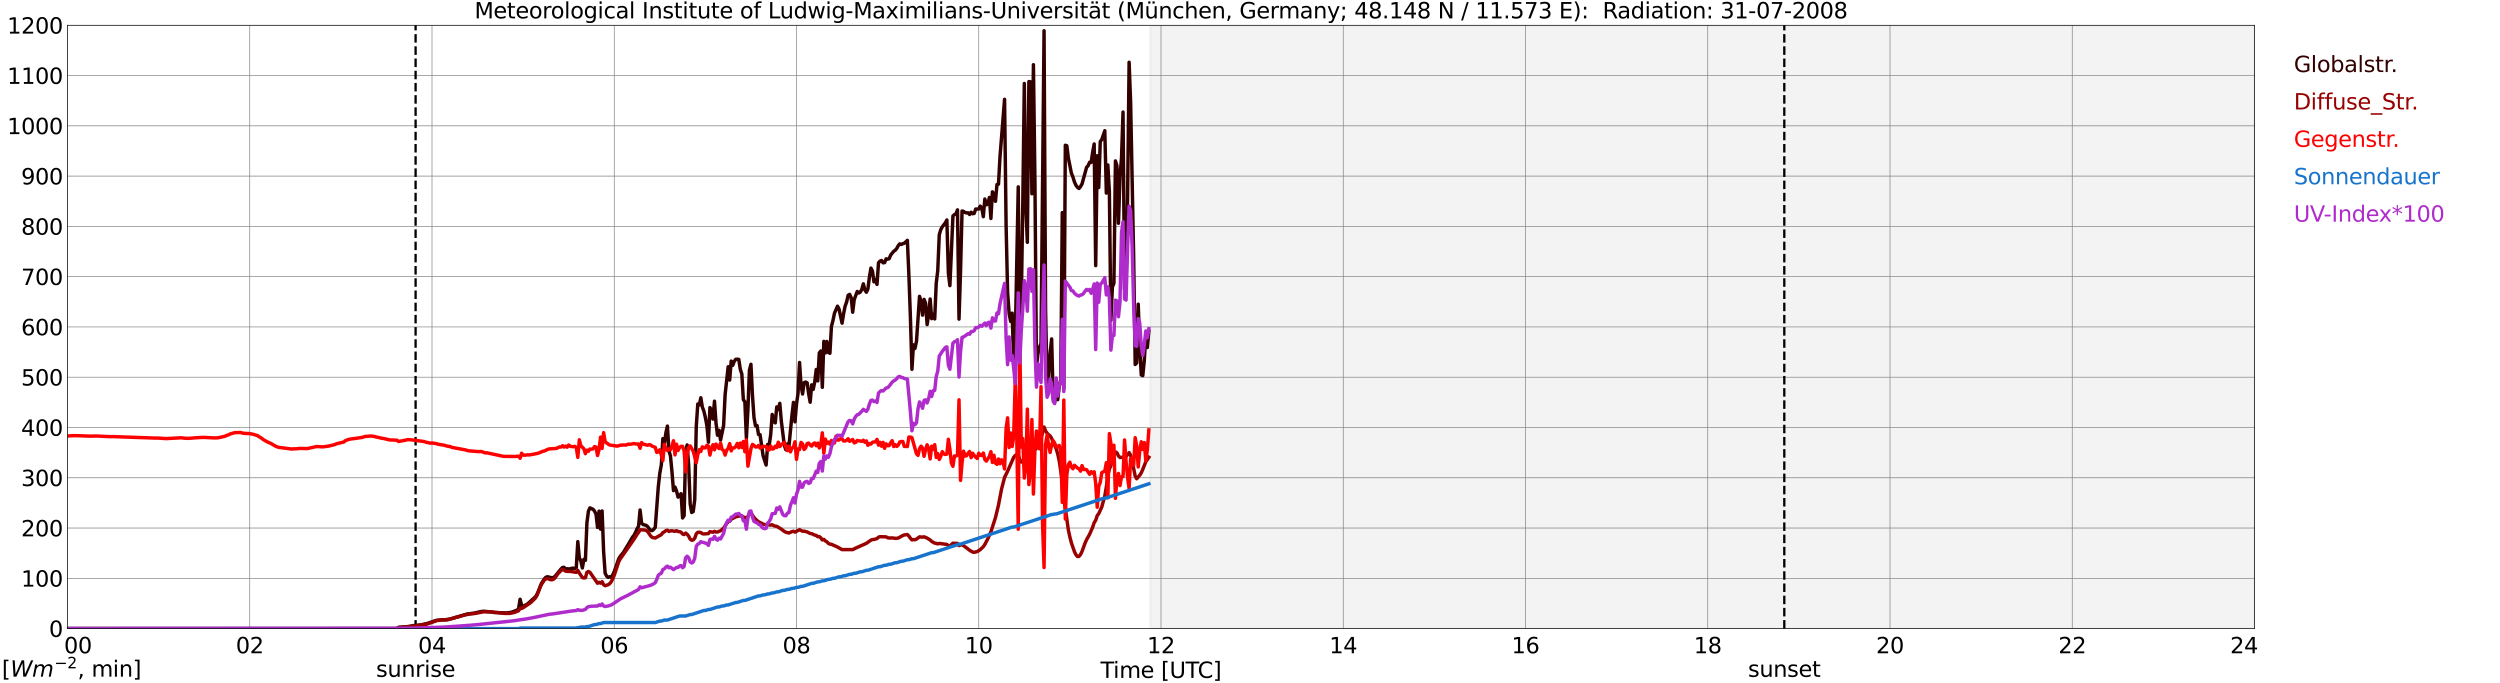 <?xml version="1.0" encoding="utf-8" standalone="no"?>
<!DOCTYPE svg PUBLIC "-//W3C//DTD SVG 1.1//EN"
  "http://www.w3.org/Graphics/SVG/1.1/DTD/svg11.dtd">
<svg xmlns:xlink="http://www.w3.org/1999/xlink" width="1085.4pt" height="296.64pt" viewBox="0 0 1085.4 296.64" xmlns="http://www.w3.org/2000/svg" version="1.1">
 <defs>
  <style type="text/css">*{stroke-linejoin: round; stroke-linecap: butt}</style>
 </defs>
 <g id="figure_1">
  <g id="patch_1">
   <path d="M 0 296.64 
L 1085.4 296.64 
L 1085.4 0 
L 0 0 
z
" style="fill: #ffffff"/>
  </g>
  <g id="axes_1">
   <g id="patch_2">
    <path d="M 29.306 272.909 
L 978.814 272.909 
L 978.814 10.976 
L 29.306 10.976 
z
" style="fill: #ffffff"/>
   </g>
   <g id="patch_3">
    <path d="M 499.444 272.909 
L 978.814 272.909 
L 978.814 10.976 
L 499.444 10.976 
z
" clip-path="url(#p1d5c9ce4f1)" style="fill: #d3d3d3; opacity: 0.25; stroke: #d3d3d3; stroke-linejoin: miter"/>
   </g>
   <g id="matplotlib.axis_1">
    <g id="xtick_1">
     <g id="line2d_1">
      <path d="M 29.306 272.909 
L 29.306 10.976 
" clip-path="url(#p1d5c9ce4f1)" style="fill: none; stroke: #808080; stroke-width: 0.3; stroke-linecap: square"/>
     </g>
     <g id="line2d_2"/>
     <g id="text_1">
      <!--    00 -->
      <g transform="translate(18.733 283.627) scale(0.095 -0.095)">
       <defs>
        <path id="DejaVuSans-20" transform="scale(0.016)"/>
        <path id="DejaVuSans-30" d="M 2034 4250 
Q 1547 4250 1301 3770 
Q 1056 3291 1056 2328 
Q 1056 1369 1301 889 
Q 1547 409 2034 409 
Q 2525 409 2770 889 
Q 3016 1369 3016 2328 
Q 3016 3291 2770 3770 
Q 2525 4250 2034 4250 
z
M 2034 4750 
Q 2819 4750 3233 4129 
Q 3647 3509 3647 2328 
Q 3647 1150 3233 529 
Q 2819 -91 2034 -91 
Q 1250 -91 836 529 
Q 422 1150 422 2328 
Q 422 3509 836 4129 
Q 1250 4750 2034 4750 
z
" transform="scale(0.016)"/>
       </defs>
       <use xlink:href="#DejaVuSans-20"/>
       <use xlink:href="#DejaVuSans-20" transform="translate(31.787 0)"/>
       <use xlink:href="#DejaVuSans-20" transform="translate(63.574 0)"/>
       <use xlink:href="#DejaVuSans-30" transform="translate(95.361 0)"/>
       <use xlink:href="#DejaVuSans-30" transform="translate(158.984 0)"/>
      </g>
     </g>
    </g>
    <g id="xtick_2">
     <g id="line2d_3">
      <path d="M 108.431 272.909 
L 108.431 10.976 
" clip-path="url(#p1d5c9ce4f1)" style="fill: none; stroke: #808080; stroke-width: 0.3; stroke-linecap: square"/>
     </g>
     <g id="line2d_4"/>
     <g id="text_2">
      <!-- 02 -->
      <g transform="translate(102.387 283.627) scale(0.095 -0.095)">
       <defs>
        <path id="DejaVuSans-32" d="M 1228 531 
L 3431 531 
L 3431 0 
L 469 0 
L 469 531 
Q 828 903 1448 1529 
Q 2069 2156 2228 2338 
Q 2531 2678 2651 2914 
Q 2772 3150 2772 3378 
Q 2772 3750 2511 3984 
Q 2250 4219 1831 4219 
Q 1534 4219 1204 4116 
Q 875 4013 500 3803 
L 500 4441 
Q 881 4594 1212 4672 
Q 1544 4750 1819 4750 
Q 2544 4750 2975 4387 
Q 3406 4025 3406 3419 
Q 3406 3131 3298 2873 
Q 3191 2616 2906 2266 
Q 2828 2175 2409 1742 
Q 1991 1309 1228 531 
z
" transform="scale(0.016)"/>
       </defs>
       <use xlink:href="#DejaVuSans-30"/>
       <use xlink:href="#DejaVuSans-32" transform="translate(63.623 0)"/>
      </g>
     </g>
    </g>
    <g id="xtick_3">
     <g id="line2d_5">
      <path d="M 187.557 272.909 
L 187.557 10.976 
" clip-path="url(#p1d5c9ce4f1)" style="fill: none; stroke: #808080; stroke-width: 0.3; stroke-linecap: square"/>
     </g>
     <g id="line2d_6"/>
     <g id="text_3">
      <!-- 04 -->
      <g transform="translate(181.513 283.627) scale(0.095 -0.095)">
       <defs>
        <path id="DejaVuSans-34" d="M 2419 4116 
L 825 1625 
L 2419 1625 
L 2419 4116 
z
M 2253 4666 
L 3047 4666 
L 3047 1625 
L 3713 1625 
L 3713 1100 
L 3047 1100 
L 3047 0 
L 2419 0 
L 2419 1100 
L 313 1100 
L 313 1709 
L 2253 4666 
z
" transform="scale(0.016)"/>
       </defs>
       <use xlink:href="#DejaVuSans-30"/>
       <use xlink:href="#DejaVuSans-34" transform="translate(63.623 0)"/>
      </g>
     </g>
    </g>
    <g id="xtick_4">
     <g id="line2d_7">
      <path d="M 266.683 272.909 
L 266.683 10.976 
" clip-path="url(#p1d5c9ce4f1)" style="fill: none; stroke: #808080; stroke-width: 0.3; stroke-linecap: square"/>
     </g>
     <g id="line2d_8"/>
     <g id="text_4">
      <!-- 06 -->
      <g transform="translate(260.638 283.627) scale(0.095 -0.095)">
       <defs>
        <path id="DejaVuSans-36" d="M 2113 2584 
Q 1688 2584 1439 2293 
Q 1191 2003 1191 1497 
Q 1191 994 1439 701 
Q 1688 409 2113 409 
Q 2538 409 2786 701 
Q 3034 994 3034 1497 
Q 3034 2003 2786 2293 
Q 2538 2584 2113 2584 
z
M 3366 4563 
L 3366 3988 
Q 3128 4100 2886 4159 
Q 2644 4219 2406 4219 
Q 1781 4219 1451 3797 
Q 1122 3375 1075 2522 
Q 1259 2794 1537 2939 
Q 1816 3084 2150 3084 
Q 2853 3084 3261 2657 
Q 3669 2231 3669 1497 
Q 3669 778 3244 343 
Q 2819 -91 2113 -91 
Q 1303 -91 875 529 
Q 447 1150 447 2328 
Q 447 3434 972 4092 
Q 1497 4750 2381 4750 
Q 2619 4750 2861 4703 
Q 3103 4656 3366 4563 
z
" transform="scale(0.016)"/>
       </defs>
       <use xlink:href="#DejaVuSans-30"/>
       <use xlink:href="#DejaVuSans-36" transform="translate(63.623 0)"/>
      </g>
     </g>
    </g>
    <g id="xtick_5">
     <g id="line2d_9">
      <path d="M 345.808 272.909 
L 345.808 10.976 
" clip-path="url(#p1d5c9ce4f1)" style="fill: none; stroke: #808080; stroke-width: 0.3; stroke-linecap: square"/>
     </g>
     <g id="line2d_10"/>
     <g id="text_5">
      <!-- 08 -->
      <g transform="translate(339.764 283.627) scale(0.095 -0.095)">
       <defs>
        <path id="DejaVuSans-38" d="M 2034 2216 
Q 1584 2216 1326 1975 
Q 1069 1734 1069 1313 
Q 1069 891 1326 650 
Q 1584 409 2034 409 
Q 2484 409 2743 651 
Q 3003 894 3003 1313 
Q 3003 1734 2745 1975 
Q 2488 2216 2034 2216 
z
M 1403 2484 
Q 997 2584 770 2862 
Q 544 3141 544 3541 
Q 544 4100 942 4425 
Q 1341 4750 2034 4750 
Q 2731 4750 3128 4425 
Q 3525 4100 3525 3541 
Q 3525 3141 3298 2862 
Q 3072 2584 2669 2484 
Q 3125 2378 3379 2068 
Q 3634 1759 3634 1313 
Q 3634 634 3220 271 
Q 2806 -91 2034 -91 
Q 1263 -91 848 271 
Q 434 634 434 1313 
Q 434 1759 690 2068 
Q 947 2378 1403 2484 
z
M 1172 3481 
Q 1172 3119 1398 2916 
Q 1625 2713 2034 2713 
Q 2441 2713 2670 2916 
Q 2900 3119 2900 3481 
Q 2900 3844 2670 4047 
Q 2441 4250 2034 4250 
Q 1625 4250 1398 4047 
Q 1172 3844 1172 3481 
z
" transform="scale(0.016)"/>
       </defs>
       <use xlink:href="#DejaVuSans-30"/>
       <use xlink:href="#DejaVuSans-38" transform="translate(63.623 0)"/>
      </g>
     </g>
    </g>
    <g id="xtick_6">
     <g id="line2d_11">
      <path d="M 424.934 272.909 
L 424.934 10.976 
" clip-path="url(#p1d5c9ce4f1)" style="fill: none; stroke: #808080; stroke-width: 0.3; stroke-linecap: square"/>
     </g>
     <g id="line2d_12"/>
     <g id="text_6">
      <!-- 10 -->
      <g transform="translate(418.89 283.627) scale(0.095 -0.095)">
       <defs>
        <path id="DejaVuSans-31" d="M 794 531 
L 1825 531 
L 1825 4091 
L 703 3866 
L 703 4441 
L 1819 4666 
L 2450 4666 
L 2450 531 
L 3481 531 
L 3481 0 
L 794 0 
L 794 531 
z
" transform="scale(0.016)"/>
       </defs>
       <use xlink:href="#DejaVuSans-31"/>
       <use xlink:href="#DejaVuSans-30" transform="translate(63.623 0)"/>
      </g>
     </g>
    </g>
    <g id="xtick_7">
     <g id="line2d_13">
      <path d="M 504.06 272.909 
L 504.06 10.976 
" clip-path="url(#p1d5c9ce4f1)" style="fill: none; stroke: #808080; stroke-width: 0.3; stroke-linecap: square"/>
     </g>
     <g id="line2d_14"/>
     <g id="text_7">
      <!-- 12 -->
      <g transform="translate(498.015 283.627) scale(0.095 -0.095)">
       <use xlink:href="#DejaVuSans-31"/>
       <use xlink:href="#DejaVuSans-32" transform="translate(63.623 0)"/>
      </g>
     </g>
    </g>
    <g id="xtick_8">
     <g id="line2d_15">
      <path d="M 583.185 272.909 
L 583.185 10.976 
" clip-path="url(#p1d5c9ce4f1)" style="fill: none; stroke: #808080; stroke-width: 0.3; stroke-linecap: square"/>
     </g>
     <g id="line2d_16"/>
     <g id="text_8">
      <!-- 14 -->
      <g transform="translate(577.141 283.627) scale(0.095 -0.095)">
       <use xlink:href="#DejaVuSans-31"/>
       <use xlink:href="#DejaVuSans-34" transform="translate(63.623 0)"/>
      </g>
     </g>
    </g>
    <g id="xtick_9">
     <g id="line2d_17">
      <path d="M 662.311 272.909 
L 662.311 10.976 
" clip-path="url(#p1d5c9ce4f1)" style="fill: none; stroke: #808080; stroke-width: 0.3; stroke-linecap: square"/>
     </g>
     <g id="line2d_18"/>
     <g id="text_9">
      <!-- 16 -->
      <g transform="translate(656.267 283.627) scale(0.095 -0.095)">
       <use xlink:href="#DejaVuSans-31"/>
       <use xlink:href="#DejaVuSans-36" transform="translate(63.623 0)"/>
      </g>
     </g>
    </g>
    <g id="xtick_10">
     <g id="line2d_19">
      <path d="M 741.437 272.909 
L 741.437 10.976 
" clip-path="url(#p1d5c9ce4f1)" style="fill: none; stroke: #808080; stroke-width: 0.3; stroke-linecap: square"/>
     </g>
     <g id="line2d_20"/>
     <g id="text_10">
      <!-- 18 -->
      <g transform="translate(735.392 283.627) scale(0.095 -0.095)">
       <use xlink:href="#DejaVuSans-31"/>
       <use xlink:href="#DejaVuSans-38" transform="translate(63.623 0)"/>
      </g>
     </g>
    </g>
    <g id="xtick_11">
     <g id="line2d_21">
      <path d="M 820.562 272.909 
L 820.562 10.976 
" clip-path="url(#p1d5c9ce4f1)" style="fill: none; stroke: #808080; stroke-width: 0.3; stroke-linecap: square"/>
     </g>
     <g id="line2d_22"/>
     <g id="text_11">
      <!-- 20 -->
      <g transform="translate(814.518 283.627) scale(0.095 -0.095)">
       <use xlink:href="#DejaVuSans-32"/>
       <use xlink:href="#DejaVuSans-30" transform="translate(63.623 0)"/>
      </g>
     </g>
    </g>
    <g id="xtick_12">
     <g id="line2d_23">
      <path d="M 899.688 272.909 
L 899.688 10.976 
" clip-path="url(#p1d5c9ce4f1)" style="fill: none; stroke: #808080; stroke-width: 0.3; stroke-linecap: square"/>
     </g>
     <g id="line2d_24"/>
     <g id="text_12">
      <!-- 22 -->
      <g transform="translate(893.644 283.627) scale(0.095 -0.095)">
       <use xlink:href="#DejaVuSans-32"/>
       <use xlink:href="#DejaVuSans-32" transform="translate(63.623 0)"/>
      </g>
     </g>
    </g>
    <g id="xtick_13">
     <g id="line2d_25">
      <path d="M 978.814 272.909 
L 978.814 10.976 
" clip-path="url(#p1d5c9ce4f1)" style="fill: none; stroke: #808080; stroke-width: 0.3; stroke-linecap: square"/>
     </g>
     <g id="line2d_26"/>
     <g id="text_13">
      <!-- 24    -->
      <g transform="translate(968.241 283.627) scale(0.095 -0.095)">
       <use xlink:href="#DejaVuSans-32"/>
       <use xlink:href="#DejaVuSans-34" transform="translate(63.623 0)"/>
       <use xlink:href="#DejaVuSans-20" transform="translate(127.246 0)"/>
       <use xlink:href="#DejaVuSans-20" transform="translate(159.033 0)"/>
       <use xlink:href="#DejaVuSans-20" transform="translate(190.82 0)"/>
      </g>
     </g>
    </g>
    <g id="text_14">
     <!-- Time [UTC] -->
     <g transform="translate(477.806 294.322) scale(0.095 -0.095)">
      <defs>
       <path id="DejaVuSans-54" d="M -19 4666 
L 3928 4666 
L 3928 4134 
L 2272 4134 
L 2272 0 
L 1638 0 
L 1638 4134 
L -19 4134 
L -19 4666 
z
" transform="scale(0.016)"/>
       <path id="DejaVuSans-69" d="M 603 3500 
L 1178 3500 
L 1178 0 
L 603 0 
L 603 3500 
z
M 603 4863 
L 1178 4863 
L 1178 4134 
L 603 4134 
L 603 4863 
z
" transform="scale(0.016)"/>
       <path id="DejaVuSans-6d" d="M 3328 2828 
Q 3544 3216 3844 3400 
Q 4144 3584 4550 3584 
Q 5097 3584 5394 3201 
Q 5691 2819 5691 2113 
L 5691 0 
L 5113 0 
L 5113 2094 
Q 5113 2597 4934 2840 
Q 4756 3084 4391 3084 
Q 3944 3084 3684 2787 
Q 3425 2491 3425 1978 
L 3425 0 
L 2847 0 
L 2847 2094 
Q 2847 2600 2669 2842 
Q 2491 3084 2119 3084 
Q 1678 3084 1418 2786 
Q 1159 2488 1159 1978 
L 1159 0 
L 581 0 
L 581 3500 
L 1159 3500 
L 1159 2956 
Q 1356 3278 1631 3431 
Q 1906 3584 2284 3584 
Q 2666 3584 2933 3390 
Q 3200 3197 3328 2828 
z
" transform="scale(0.016)"/>
       <path id="DejaVuSans-65" d="M 3597 1894 
L 3597 1613 
L 953 1613 
Q 991 1019 1311 708 
Q 1631 397 2203 397 
Q 2534 397 2845 478 
Q 3156 559 3463 722 
L 3463 178 
Q 3153 47 2828 -22 
Q 2503 -91 2169 -91 
Q 1331 -91 842 396 
Q 353 884 353 1716 
Q 353 2575 817 3079 
Q 1281 3584 2069 3584 
Q 2775 3584 3186 3129 
Q 3597 2675 3597 1894 
z
M 3022 2063 
Q 3016 2534 2758 2815 
Q 2500 3097 2075 3097 
Q 1594 3097 1305 2825 
Q 1016 2553 972 2059 
L 3022 2063 
z
" transform="scale(0.016)"/>
       <path id="DejaVuSans-5b" d="M 550 4863 
L 1875 4863 
L 1875 4416 
L 1125 4416 
L 1125 -397 
L 1875 -397 
L 1875 -844 
L 550 -844 
L 550 4863 
z
" transform="scale(0.016)"/>
       <path id="DejaVuSans-55" d="M 556 4666 
L 1191 4666 
L 1191 1831 
Q 1191 1081 1462 751 
Q 1734 422 2344 422 
Q 2950 422 3222 751 
Q 3494 1081 3494 1831 
L 3494 4666 
L 4128 4666 
L 4128 1753 
Q 4128 841 3676 375 
Q 3225 -91 2344 -91 
Q 1459 -91 1007 375 
Q 556 841 556 1753 
L 556 4666 
z
" transform="scale(0.016)"/>
       <path id="DejaVuSans-43" d="M 4122 4306 
L 4122 3641 
Q 3803 3938 3442 4084 
Q 3081 4231 2675 4231 
Q 1875 4231 1450 3742 
Q 1025 3253 1025 2328 
Q 1025 1406 1450 917 
Q 1875 428 2675 428 
Q 3081 428 3442 575 
Q 3803 722 4122 1019 
L 4122 359 
Q 3791 134 3420 21 
Q 3050 -91 2638 -91 
Q 1578 -91 968 557 
Q 359 1206 359 2328 
Q 359 3453 968 4101 
Q 1578 4750 2638 4750 
Q 3056 4750 3426 4639 
Q 3797 4528 4122 4306 
z
" transform="scale(0.016)"/>
       <path id="DejaVuSans-5d" d="M 1947 4863 
L 1947 -844 
L 622 -844 
L 622 -397 
L 1369 -397 
L 1369 4416 
L 622 4416 
L 622 4863 
L 1947 4863 
z
" transform="scale(0.016)"/>
      </defs>
      <use xlink:href="#DejaVuSans-54"/>
      <use xlink:href="#DejaVuSans-69" transform="translate(57.959 0)"/>
      <use xlink:href="#DejaVuSans-6d" transform="translate(85.742 0)"/>
      <use xlink:href="#DejaVuSans-65" transform="translate(183.154 0)"/>
      <use xlink:href="#DejaVuSans-20" transform="translate(244.678 0)"/>
      <use xlink:href="#DejaVuSans-5b" transform="translate(276.465 0)"/>
      <use xlink:href="#DejaVuSans-55" transform="translate(315.479 0)"/>
      <use xlink:href="#DejaVuSans-54" transform="translate(388.672 0)"/>
      <use xlink:href="#DejaVuSans-43" transform="translate(443.881 0)"/>
      <use xlink:href="#DejaVuSans-5d" transform="translate(513.705 0)"/>
     </g>
    </g>
   </g>
   <g id="matplotlib.axis_2">
    <g id="ytick_1">
     <g id="line2d_27">
      <path d="M 29.306 272.909 
L 978.814 272.909 
" clip-path="url(#p1d5c9ce4f1)" style="fill: none; stroke: #808080; stroke-width: 0.3; stroke-linecap: square"/>
     </g>
     <g id="line2d_28"/>
     <g id="text_15">
      <!-- 0 -->
      <g transform="translate(21.261 276.518) scale(0.095 -0.095)">
       <use xlink:href="#DejaVuSans-30"/>
      </g>
     </g>
    </g>
    <g id="ytick_2">
     <g id="line2d_29">
      <path d="M 29.306 251.081 
L 978.814 251.081 
" clip-path="url(#p1d5c9ce4f1)" style="fill: none; stroke: #808080; stroke-width: 0.3; stroke-linecap: square"/>
     </g>
     <g id="line2d_30"/>
     <g id="text_16">
      <!-- 100 -->
      <g transform="translate(9.173 254.69) scale(0.095 -0.095)">
       <use xlink:href="#DejaVuSans-31"/>
       <use xlink:href="#DejaVuSans-30" transform="translate(63.623 0)"/>
       <use xlink:href="#DejaVuSans-30" transform="translate(127.246 0)"/>
      </g>
     </g>
    </g>
    <g id="ytick_3">
     <g id="line2d_31">
      <path d="M 29.306 229.253 
L 978.814 229.253 
" clip-path="url(#p1d5c9ce4f1)" style="fill: none; stroke: #808080; stroke-width: 0.3; stroke-linecap: square"/>
     </g>
     <g id="line2d_32"/>
     <g id="text_17">
      <!-- 200 -->
      <g transform="translate(9.173 232.863) scale(0.095 -0.095)">
       <use xlink:href="#DejaVuSans-32"/>
       <use xlink:href="#DejaVuSans-30" transform="translate(63.623 0)"/>
       <use xlink:href="#DejaVuSans-30" transform="translate(127.246 0)"/>
      </g>
     </g>
    </g>
    <g id="ytick_4">
     <g id="line2d_33">
      <path d="M 29.306 207.426 
L 978.814 207.426 
" clip-path="url(#p1d5c9ce4f1)" style="fill: none; stroke: #808080; stroke-width: 0.3; stroke-linecap: square"/>
     </g>
     <g id="line2d_34"/>
     <g id="text_18">
      <!-- 300 -->
      <g transform="translate(9.173 211.035) scale(0.095 -0.095)">
       <defs>
        <path id="DejaVuSans-33" d="M 2597 2516 
Q 3050 2419 3304 2112 
Q 3559 1806 3559 1356 
Q 3559 666 3084 287 
Q 2609 -91 1734 -91 
Q 1441 -91 1130 -33 
Q 819 25 488 141 
L 488 750 
Q 750 597 1062 519 
Q 1375 441 1716 441 
Q 2309 441 2620 675 
Q 2931 909 2931 1356 
Q 2931 1769 2642 2001 
Q 2353 2234 1838 2234 
L 1294 2234 
L 1294 2753 
L 1863 2753 
Q 2328 2753 2575 2939 
Q 2822 3125 2822 3475 
Q 2822 3834 2567 4026 
Q 2313 4219 1838 4219 
Q 1578 4219 1281 4162 
Q 984 4106 628 3988 
L 628 4550 
Q 988 4650 1302 4700 
Q 1616 4750 1894 4750 
Q 2613 4750 3031 4423 
Q 3450 4097 3450 3541 
Q 3450 3153 3228 2886 
Q 3006 2619 2597 2516 
z
" transform="scale(0.016)"/>
       </defs>
       <use xlink:href="#DejaVuSans-33"/>
       <use xlink:href="#DejaVuSans-30" transform="translate(63.623 0)"/>
       <use xlink:href="#DejaVuSans-30" transform="translate(127.246 0)"/>
      </g>
     </g>
    </g>
    <g id="ytick_5">
     <g id="line2d_35">
      <path d="M 29.306 185.598 
L 978.814 185.598 
" clip-path="url(#p1d5c9ce4f1)" style="fill: none; stroke: #808080; stroke-width: 0.3; stroke-linecap: square"/>
     </g>
     <g id="line2d_36"/>
     <g id="text_19">
      <!-- 400 -->
      <g transform="translate(9.173 189.207) scale(0.095 -0.095)">
       <use xlink:href="#DejaVuSans-34"/>
       <use xlink:href="#DejaVuSans-30" transform="translate(63.623 0)"/>
       <use xlink:href="#DejaVuSans-30" transform="translate(127.246 0)"/>
      </g>
     </g>
    </g>
    <g id="ytick_6">
     <g id="line2d_37">
      <path d="M 29.306 163.77 
L 978.814 163.77 
" clip-path="url(#p1d5c9ce4f1)" style="fill: none; stroke: #808080; stroke-width: 0.3; stroke-linecap: square"/>
     </g>
     <g id="line2d_38"/>
     <g id="text_20">
      <!-- 500 -->
      <g transform="translate(9.173 167.379) scale(0.095 -0.095)">
       <defs>
        <path id="DejaVuSans-35" d="M 691 4666 
L 3169 4666 
L 3169 4134 
L 1269 4134 
L 1269 2991 
Q 1406 3038 1543 3061 
Q 1681 3084 1819 3084 
Q 2600 3084 3056 2656 
Q 3513 2228 3513 1497 
Q 3513 744 3044 326 
Q 2575 -91 1722 -91 
Q 1428 -91 1123 -41 
Q 819 9 494 109 
L 494 744 
Q 775 591 1075 516 
Q 1375 441 1709 441 
Q 2250 441 2565 725 
Q 2881 1009 2881 1497 
Q 2881 1984 2565 2268 
Q 2250 2553 1709 2553 
Q 1456 2553 1204 2497 
Q 953 2441 691 2322 
L 691 4666 
z
" transform="scale(0.016)"/>
       </defs>
       <use xlink:href="#DejaVuSans-35"/>
       <use xlink:href="#DejaVuSans-30" transform="translate(63.623 0)"/>
       <use xlink:href="#DejaVuSans-30" transform="translate(127.246 0)"/>
      </g>
     </g>
    </g>
    <g id="ytick_7">
     <g id="line2d_39">
      <path d="M 29.306 141.942 
L 978.814 141.942 
" clip-path="url(#p1d5c9ce4f1)" style="fill: none; stroke: #808080; stroke-width: 0.3; stroke-linecap: square"/>
     </g>
     <g id="line2d_40"/>
     <g id="text_21">
      <!-- 600 -->
      <g transform="translate(9.173 145.551) scale(0.095 -0.095)">
       <use xlink:href="#DejaVuSans-36"/>
       <use xlink:href="#DejaVuSans-30" transform="translate(63.623 0)"/>
       <use xlink:href="#DejaVuSans-30" transform="translate(127.246 0)"/>
      </g>
     </g>
    </g>
    <g id="ytick_8">
     <g id="line2d_41">
      <path d="M 29.306 120.114 
L 978.814 120.114 
" clip-path="url(#p1d5c9ce4f1)" style="fill: none; stroke: #808080; stroke-width: 0.3; stroke-linecap: square"/>
     </g>
     <g id="line2d_42"/>
     <g id="text_22">
      <!-- 700 -->
      <g transform="translate(9.173 123.724) scale(0.095 -0.095)">
       <defs>
        <path id="DejaVuSans-37" d="M 525 4666 
L 3525 4666 
L 3525 4397 
L 1831 0 
L 1172 0 
L 2766 4134 
L 525 4134 
L 525 4666 
z
" transform="scale(0.016)"/>
       </defs>
       <use xlink:href="#DejaVuSans-37"/>
       <use xlink:href="#DejaVuSans-30" transform="translate(63.623 0)"/>
       <use xlink:href="#DejaVuSans-30" transform="translate(127.246 0)"/>
      </g>
     </g>
    </g>
    <g id="ytick_9">
     <g id="line2d_43">
      <path d="M 29.306 98.287 
L 978.814 98.287 
" clip-path="url(#p1d5c9ce4f1)" style="fill: none; stroke: #808080; stroke-width: 0.3; stroke-linecap: square"/>
     </g>
     <g id="line2d_44"/>
     <g id="text_23">
      <!-- 800 -->
      <g transform="translate(9.173 101.896) scale(0.095 -0.095)">
       <use xlink:href="#DejaVuSans-38"/>
       <use xlink:href="#DejaVuSans-30" transform="translate(63.623 0)"/>
       <use xlink:href="#DejaVuSans-30" transform="translate(127.246 0)"/>
      </g>
     </g>
    </g>
    <g id="ytick_10">
     <g id="line2d_45">
      <path d="M 29.306 76.459 
L 978.814 76.459 
" clip-path="url(#p1d5c9ce4f1)" style="fill: none; stroke: #808080; stroke-width: 0.3; stroke-linecap: square"/>
     </g>
     <g id="line2d_46"/>
     <g id="text_24">
      <!-- 900 -->
      <g transform="translate(9.173 80.068) scale(0.095 -0.095)">
       <defs>
        <path id="DejaVuSans-39" d="M 703 97 
L 703 672 
Q 941 559 1184 500 
Q 1428 441 1663 441 
Q 2288 441 2617 861 
Q 2947 1281 2994 2138 
Q 2813 1869 2534 1725 
Q 2256 1581 1919 1581 
Q 1219 1581 811 2004 
Q 403 2428 403 3163 
Q 403 3881 828 4315 
Q 1253 4750 1959 4750 
Q 2769 4750 3195 4129 
Q 3622 3509 3622 2328 
Q 3622 1225 3098 567 
Q 2575 -91 1691 -91 
Q 1453 -91 1209 -44 
Q 966 3 703 97 
z
M 1959 2075 
Q 2384 2075 2632 2365 
Q 2881 2656 2881 3163 
Q 2881 3666 2632 3958 
Q 2384 4250 1959 4250 
Q 1534 4250 1286 3958 
Q 1038 3666 1038 3163 
Q 1038 2656 1286 2365 
Q 1534 2075 1959 2075 
z
" transform="scale(0.016)"/>
       </defs>
       <use xlink:href="#DejaVuSans-39"/>
       <use xlink:href="#DejaVuSans-30" transform="translate(63.623 0)"/>
       <use xlink:href="#DejaVuSans-30" transform="translate(127.246 0)"/>
      </g>
     </g>
    </g>
    <g id="ytick_11">
     <g id="line2d_47">
      <path d="M 29.306 54.631 
L 978.814 54.631 
" clip-path="url(#p1d5c9ce4f1)" style="fill: none; stroke: #808080; stroke-width: 0.3; stroke-linecap: square"/>
     </g>
     <g id="line2d_48"/>
     <g id="text_25">
      <!-- 1000 -->
      <g transform="translate(3.128 58.24) scale(0.095 -0.095)">
       <use xlink:href="#DejaVuSans-31"/>
       <use xlink:href="#DejaVuSans-30" transform="translate(63.623 0)"/>
       <use xlink:href="#DejaVuSans-30" transform="translate(127.246 0)"/>
       <use xlink:href="#DejaVuSans-30" transform="translate(190.869 0)"/>
      </g>
     </g>
    </g>
    <g id="ytick_12">
     <g id="line2d_49">
      <path d="M 29.306 32.803 
L 978.814 32.803 
" clip-path="url(#p1d5c9ce4f1)" style="fill: none; stroke: #808080; stroke-width: 0.3; stroke-linecap: square"/>
     </g>
     <g id="line2d_50"/>
     <g id="text_26">
      <!-- 1100 -->
      <g transform="translate(3.128 36.413) scale(0.095 -0.095)">
       <use xlink:href="#DejaVuSans-31"/>
       <use xlink:href="#DejaVuSans-31" transform="translate(63.623 0)"/>
       <use xlink:href="#DejaVuSans-30" transform="translate(127.246 0)"/>
       <use xlink:href="#DejaVuSans-30" transform="translate(190.869 0)"/>
      </g>
     </g>
    </g>
    <g id="ytick_13">
     <g id="line2d_51">
      <path d="M 29.306 10.976 
L 978.814 10.976 
" clip-path="url(#p1d5c9ce4f1)" style="fill: none; stroke: #808080; stroke-width: 0.3; stroke-linecap: square"/>
     </g>
     <g id="line2d_52"/>
     <g id="text_27">
      <!-- 1200 -->
      <g transform="translate(3.128 14.585) scale(0.095 -0.095)">
       <use xlink:href="#DejaVuSans-31"/>
       <use xlink:href="#DejaVuSans-32" transform="translate(63.623 0)"/>
       <use xlink:href="#DejaVuSans-30" transform="translate(127.246 0)"/>
       <use xlink:href="#DejaVuSans-30" transform="translate(190.869 0)"/>
      </g>
     </g>
    </g>
   </g>
   <g id="line2d_53">
    <path d="M 180.436 272.909 
L 180.436 10.976 
" clip-path="url(#p1d5c9ce4f1)" style="fill: none; stroke-dasharray: 3.7,1.6; stroke-dashoffset: 0; stroke: #000000"/>
   </g>
   <g id="line2d_54">
    <path d="M 774.67 272.909 
L 774.67 10.976 
" clip-path="url(#p1d5c9ce4f1)" style="fill: none; stroke-dasharray: 3.7,1.6; stroke-dashoffset: 0; stroke: #000000"/>
   </g>
   <g id="line2d_55">
    <path d="M 29.306 272.909 
L 172.391 272.909 
L 173.051 272.337 
L 174.37 272.256 
L 177.007 272.051 
L 179.645 271.601 
L 182.282 271.355 
L 183.601 271.11 
L 185.579 270.658 
L 189.535 269.307 
L 191.513 269.144 
L 192.832 269.144 
L 195.47 268.733 
L 202.723 266.605 
L 206.02 266.153 
L 208.657 265.54 
L 209.976 265.376 
L 212.614 265.623 
L 213.932 265.786 
L 214.592 265.95 
L 215.91 265.95 
L 217.229 266.031 
L 219.867 266.114 
L 221.845 265.867 
L 223.164 265.418 
L 224.482 264.885 
L 225.142 264.352 
L 225.801 260.174 
L 226.461 262.796 
L 227.12 263.165 
L 228.439 262.549 
L 229.098 262.141 
L 232.395 259.192 
L 233.054 258.21 
L 233.714 256.734 
L 235.033 253.377 
L 236.351 251.288 
L 237.011 250.634 
L 237.67 250.387 
L 238.989 250.714 
L 239.648 250.878 
L 240.308 250.714 
L 240.967 250.223 
L 243.604 246.988 
L 244.264 246.373 
L 244.923 246.334 
L 245.583 247.438 
L 246.242 246.905 
L 246.901 247.03 
L 247.561 246.947 
L 248.22 246.742 
L 248.88 246.661 
L 249.539 246.825 
L 250.198 246.497 
L 250.858 235.153 
L 251.517 242.156 
L 252.176 243.507 
L 252.836 246.578 
L 253.495 242.852 
L 254.155 243.262 
L 254.814 227.003 
L 255.473 221.926 
L 256.133 220.492 
L 257.451 221.107 
L 258.111 221.884 
L 258.77 223.235 
L 259.43 229.011 
L 260.089 221.926 
L 260.748 229.747 
L 261.408 221.843 
L 262.067 239.495 
L 262.726 248.872 
L 263.386 250.142 
L 264.045 250.673 
L 264.705 250.387 
L 265.364 250.634 
L 266.023 249.61 
L 266.683 248.176 
L 268.661 242.525 
L 269.32 241.501 
L 270.639 239.862 
L 273.277 235.522 
L 274.595 233.228 
L 275.255 232.41 
L 275.914 231.181 
L 276.573 229.583 
L 277.233 228.518 
L 277.892 221.435 
L 278.552 227.125 
L 279.211 227.741 
L 280.53 228.11 
L 281.189 228.642 
L 281.849 229.583 
L 282.508 230.279 
L 283.167 230.362 
L 283.827 229.788 
L 284.486 228.97 
L 285.805 211.317 
L 286.464 205.422 
L 287.124 201.818 
L 287.783 190.433 
L 288.442 192.766 
L 289.102 187.936 
L 289.761 184.987 
L 290.42 195.673 
L 291.08 197.926 
L 291.739 204.806 
L 292.399 212.998 
L 293.058 211.483 
L 293.717 213.12 
L 294.377 215.823 
L 295.696 214.349 
L 296.355 224.875 
L 297.014 223.89 
L 297.674 195.634 
L 298.333 193.176 
L 298.992 201.94 
L 299.652 218.855 
L 300.311 222.498 
L 300.971 222.089 
L 301.63 216.929 
L 302.289 185.231 
L 302.949 175.402 
L 303.608 175.812 
L 304.267 172.7 
L 304.927 176.714 
L 305.586 178.475 
L 306.246 181.258 
L 306.905 184.823 
L 307.564 191.989 
L 308.224 176.958 
L 308.883 177.901 
L 309.543 181.955 
L 310.202 174.175 
L 310.861 183.675 
L 311.521 188.959 
L 312.18 186.829 
L 312.839 191.046 
L 314.158 184.74 
L 314.818 171.307 
L 316.136 159.228 
L 316.796 165.001 
L 317.455 156.77 
L 318.114 158.612 
L 318.774 156.892 
L 319.433 155.991 
L 320.093 155.951 
L 320.752 156.032 
L 321.411 160.374 
L 322.071 162.38 
L 322.73 173.518 
L 323.39 174.42 
L 324.049 190.269 
L 324.708 178.065 
L 325.368 160.742 
L 326.027 158.162 
L 326.686 171.635 
L 327.346 181.258 
L 328.005 184.862 
L 328.665 184.74 
L 329.324 188.63 
L 329.983 188.713 
L 331.302 197.845 
L 332.621 201.899 
L 333.28 192.971 
L 333.94 193.34 
L 334.599 188.754 
L 335.258 179.949 
L 335.918 182.898 
L 336.577 183.594 
L 337.236 176.672 
L 337.896 177.779 
L 338.555 175.116 
L 339.215 182.815 
L 340.533 193.462 
L 341.193 195.265 
L 341.852 192.727 
L 342.512 193.914 
L 343.83 180.318 
L 344.49 174.706 
L 345.149 183.142 
L 345.808 175.443 
L 346.468 170.775 
L 347.127 157.383 
L 347.787 167.376 
L 348.446 171.063 
L 349.105 166.147 
L 349.765 165.861 
L 350.424 166.189 
L 351.083 170.98 
L 351.743 174.625 
L 352.402 167.09 
L 353.062 169.055 
L 353.721 165.861 
L 354.38 160.415 
L 355.04 165.37 
L 355.699 153.247 
L 356.359 152.387 
L 357.018 168.155 
L 357.677 148.211 
L 358.337 153.247 
L 358.996 148.25 
L 359.655 153.044 
L 360.315 153.371 
L 360.974 141.739 
L 361.634 139.201 
L 362.293 135.966 
L 363.612 132.936 
L 364.271 134.163 
L 365.59 140.307 
L 366.249 136.21 
L 366.909 132.936 
L 367.568 131.133 
L 368.227 128.184 
L 368.887 127.815 
L 369.546 129.249 
L 370.206 135.555 
L 370.865 130.068 
L 372.184 126.547 
L 372.843 127.202 
L 373.502 126.833 
L 374.162 125.646 
L 374.821 123.229 
L 375.481 125.851 
L 376.14 126.875 
L 376.799 125.523 
L 377.459 120.322 
L 378.118 116.391 
L 378.777 117.659 
L 379.437 122.369 
L 380.096 121.304 
L 380.756 123.476 
L 381.415 114.097 
L 382.074 113.359 
L 382.734 113.114 
L 383.393 114.097 
L 384.053 114.016 
L 384.712 112.377 
L 385.371 112.54 
L 386.031 112.296 
L 386.69 110.739 
L 388.009 109.1 
L 388.668 108.651 
L 389.328 107.871 
L 389.987 106.642 
L 390.646 105.865 
L 391.306 106.151 
L 391.965 105.782 
L 392.624 105.619 
L 393.943 104.35 
L 394.603 119.42 
L 395.262 137.767 
L 395.921 160.332 
L 396.581 149.726 
L 397.24 151.282 
L 397.899 148.211 
L 399.218 128.675 
L 399.878 130.847 
L 400.537 136.826 
L 401.196 129.987 
L 401.856 131.666 
L 402.515 140.921 
L 403.175 136.743 
L 403.834 129.823 
L 404.493 138.341 
L 405.153 136.374 
L 405.812 138.463 
L 406.471 123.024 
L 407.131 117.537 
L 407.79 101.934 
L 408.45 99.682 
L 409.109 98.453 
L 410.428 96.733 
L 411.087 95.504 
L 411.746 118.56 
L 412.406 124.006 
L 413.725 93.784 
L 414.384 93.17 
L 415.043 92.843 
L 415.703 91.123 
L 416.362 138.546 
L 417.022 117.906 
L 417.681 91.614 
L 418.34 91.778 
L 419 92.269 
L 419.659 92.433 
L 420.318 92.391 
L 420.978 93.129 
L 421.637 92.147 
L 422.297 92.801 
L 422.956 92.638 
L 423.615 90.754 
L 424.934 90.754 
L 425.593 89.484 
L 426.253 90.304 
L 426.912 94.072 
L 427.572 86.412 
L 428.231 88.912 
L 428.89 88.584 
L 429.55 85.716 
L 430.209 94.849 
L 430.869 83.3 
L 431.528 84.243 
L 432.187 87.395 
L 432.847 80.106 
L 433.506 79.943 
L 434.165 67.944 
L 436.144 43.126 
L 436.803 97.551 
L 437.462 126.955 
L 438.122 136.21 
L 438.781 139.528 
L 439.44 135.966 
L 440.1 157.508 
L 440.759 148.497 
L 442.078 81.13 
L 442.737 150.831 
L 443.397 131.707 
L 444.056 88.215 
L 444.716 36.246 
L 445.375 89.647 
L 446.034 105.21 
L 446.694 35.427 
L 447.353 35.508 
L 448.012 84.121 
L 448.672 28.095 
L 449.331 79 
L 449.991 159.228 
L 450.65 153.452 
L 451.309 150.667 
L 451.969 149.11 
L 453.287 13.353 
L 453.947 134.409 
L 454.606 166.557 
L 455.266 163.323 
L 455.925 153.166 
L 456.584 147.146 
L 457.244 172.863 
L 457.903 174.542 
L 458.563 168.358 
L 459.222 173.518 
L 459.881 167.662 
L 460.541 164.754 
L 461.2 92.31 
L 461.859 168.727 
L 462.519 63.07 
L 463.178 63.275 
L 463.838 68.64 
L 465.156 75.191 
L 465.816 76.83 
L 466.475 78.96 
L 467.134 80.434 
L 467.794 81.335 
L 468.453 81.826 
L 469.113 81.008 
L 469.772 79.86 
L 471.75 72.652 
L 472.409 71.956 
L 473.069 70.441 
L 473.728 70.524 
L 474.388 66.1 
L 475.047 62.496 
L 475.706 115.325 
L 476.366 67.617 
L 477.025 81.416 
L 477.685 61.472 
L 478.344 60.573 
L 479.663 56.764 
L 480.322 83.832 
L 480.981 71.628 
L 481.641 83.095 
L 482.3 139.159 
L 482.96 124.622 
L 483.619 122.983 
L 484.278 69.867 
L 484.938 71.997 
L 485.597 96.938 
L 486.256 76.625 
L 486.916 68.64 
L 487.575 48.655 
L 488.235 125.482 
L 488.894 122.983 
L 489.553 85.758 
L 490.213 27.032 
L 490.872 44.477 
L 492.191 111.722 
L 492.85 158.243 
L 493.51 157.547 
L 494.169 132.076 
L 494.828 150.381 
L 495.488 162.79 
L 496.147 163.076 
L 496.807 156.523 
L 497.466 145.753 
L 498.125 150.872 
L 498.785 143.828 
L 498.785 143.828 
" clip-path="url(#p1d5c9ce4f1)" style="fill: none; stroke: #330000; stroke-width: 1.5; stroke-linecap: square"/>
   </g>
   <g id="line2d_56">
    <path d="M 29.306 272.909 
L 172.391 272.909 
L 173.051 272.459 
L 177.666 272.082 
L 184.92 271.073 
L 186.238 270.654 
L 189.535 269.477 
L 192.173 269.058 
L 194.151 269.141 
L 197.448 268.218 
L 198.107 267.967 
L 198.767 267.882 
L 202.063 266.917 
L 204.042 266.581 
L 206.02 266.371 
L 209.976 265.616 
L 213.273 265.658 
L 219.207 266.33 
L 221.186 266.33 
L 223.164 265.952 
L 225.142 265.153 
L 225.801 264.106 
L 226.461 264.147 
L 227.12 263.852 
L 230.417 261.628 
L 232.395 259.696 
L 233.054 258.649 
L 233.714 257.095 
L 234.373 255.248 
L 235.033 253.779 
L 236.351 251.806 
L 237.011 251.302 
L 237.67 251.219 
L 238.329 251.387 
L 238.989 251.679 
L 239.648 251.723 
L 240.308 251.47 
L 240.967 250.882 
L 242.286 248.994 
L 243.604 247.691 
L 244.264 247.272 
L 244.923 247.482 
L 245.583 247.986 
L 246.242 248.071 
L 247.561 248.071 
L 250.198 248.49 
L 250.858 247.608 
L 251.517 248.783 
L 252.836 250.756 
L 253.495 250.924 
L 254.155 250.841 
L 254.814 248.49 
L 255.473 248.112 
L 256.133 248.49 
L 259.43 253.233 
L 260.089 252.814 
L 260.748 253.192 
L 261.408 252.561 
L 262.067 253.862 
L 262.726 254.283 
L 264.045 253.862 
L 264.705 253.401 
L 265.364 252.602 
L 266.023 251.302 
L 266.683 249.75 
L 268.661 243.788 
L 269.32 242.614 
L 275.255 234.134 
L 276.573 232.034 
L 277.233 231.154 
L 277.892 230.019 
L 279.87 230.105 
L 280.53 230.314 
L 281.189 230.775 
L 282.508 232.706 
L 283.167 233.337 
L 284.486 233.588 
L 287.124 232.119 
L 287.783 231.237 
L 288.442 230.901 
L 289.102 230.356 
L 289.761 230.188 
L 290.42 230.733 
L 291.08 230.482 
L 291.739 230.441 
L 293.058 230.692 
L 293.717 230.397 
L 294.377 230.775 
L 295.036 230.818 
L 295.696 231.069 
L 296.355 231.866 
L 297.014 232.078 
L 297.674 231.447 
L 298.333 231.951 
L 298.992 232.792 
L 299.652 234.092 
L 300.311 234.553 
L 300.971 234.429 
L 301.63 233.671 
L 302.289 231.783 
L 302.949 231.111 
L 303.608 231.069 
L 304.267 231.196 
L 304.927 231.7 
L 305.586 231.825 
L 307.564 231.657 
L 308.224 230.818 
L 309.543 231.069 
L 310.202 230.692 
L 310.861 230.986 
L 311.521 230.986 
L 312.18 230.65 
L 312.839 230.482 
L 314.158 229.264 
L 315.477 227.335 
L 316.136 226.536 
L 316.796 226.243 
L 317.455 225.444 
L 319.433 224.394 
L 320.752 224.06 
L 322.071 224.017 
L 322.73 224.48 
L 323.39 224.648 
L 324.049 225.403 
L 325.368 223.052 
L 326.027 222.716 
L 327.346 224.648 
L 328.005 225.403 
L 329.324 226.536 
L 330.643 227.167 
L 331.302 227.544 
L 332.621 227.88 
L 333.28 227.754 
L 333.94 227.922 
L 334.599 227.963 
L 335.258 227.837 
L 335.918 228.214 
L 336.577 228.426 
L 337.236 228.509 
L 339.215 229.727 
L 340.533 230.733 
L 341.193 231.069 
L 342.512 231.405 
L 343.83 230.818 
L 344.49 230.65 
L 345.149 231.028 
L 347.127 229.978 
L 348.446 230.65 
L 349.105 230.609 
L 350.424 230.943 
L 351.743 231.615 
L 352.402 231.7 
L 353.721 232.329 
L 354.38 232.455 
L 355.04 233.001 
L 355.699 232.957 
L 356.359 233.503 
L 357.018 234.429 
L 357.677 234.175 
L 358.337 234.848 
L 358.996 235.225 
L 359.655 235.939 
L 360.315 236.232 
L 360.974 236.317 
L 363.612 237.491 
L 365.59 238.626 
L 370.206 238.626 
L 371.524 237.954 
L 376.14 235.898 
L 378.118 234.512 
L 378.777 234.261 
L 379.437 234.217 
L 380.756 233.839 
L 381.415 233.211 
L 382.074 233.001 
L 384.712 233.084 
L 385.371 233.462 
L 386.031 233.588 
L 387.349 233.547 
L 388.668 233.715 
L 389.328 233.715 
L 389.987 233.588 
L 391.965 232.497 
L 392.624 232.246 
L 393.943 232.078 
L 394.603 232.748 
L 395.262 233.671 
L 395.921 234.385 
L 396.581 234.261 
L 397.24 234.344 
L 397.899 234.049 
L 399.218 233.084 
L 400.537 233.211 
L 401.196 233.043 
L 402.515 233.63 
L 403.834 234.429 
L 404.493 235.057 
L 405.812 235.813 
L 406.471 235.898 
L 407.131 236.149 
L 407.79 235.939 
L 411.087 236.358 
L 411.746 236.904 
L 412.406 237.031 
L 413.725 235.854 
L 415.703 235.939 
L 416.362 236.862 
L 417.681 236.443 
L 420.318 238.373 
L 420.978 238.919 
L 422.297 239.674 
L 422.956 239.8 
L 424.275 239.464 
L 425.593 238.626 
L 426.912 237.367 
L 427.572 236.4 
L 428.89 233.883 
L 430.209 230.901 
L 432.187 224.731 
L 433.506 219.274 
L 434.825 212.348 
L 436.144 207.268 
L 437.462 204.581 
L 438.781 201.56 
L 440.1 198.579 
L 440.759 197.741 
L 441.419 197.404 
L 442.078 197.572 
L 442.737 199.461 
L 443.397 200.552 
L 444.056 200.679 
L 444.716 200.552 
L 445.375 201.056 
L 446.034 200.888 
L 446.694 199.461 
L 447.353 198.369 
L 448.012 197.867 
L 448.672 195.809 
L 449.991 194.634 
L 451.969 190.393 
L 453.287 185.399 
L 453.947 187.078 
L 454.606 188.086 
L 455.266 188.756 
L 455.925 189.26 
L 456.584 190.31 
L 457.244 192.03 
L 458.563 194.844 
L 459.222 197.11 
L 459.881 200.091 
L 461.2 209.074 
L 461.859 216.462 
L 462.519 220.786 
L 463.838 230.105 
L 464.497 233.169 
L 465.156 235.686 
L 466.475 239.506 
L 467.134 240.85 
L 467.794 241.606 
L 468.453 241.564 
L 469.113 240.765 
L 469.772 239.423 
L 471.091 235.771 
L 471.75 234.302 
L 473.069 231.951 
L 474.388 228.887 
L 475.047 226.913 
L 475.706 225.907 
L 476.366 223.849 
L 477.025 223.011 
L 478.344 220.114 
L 479.663 215.286 
L 480.322 211.424 
L 480.981 206.513 
L 481.641 203.658 
L 482.3 202.148 
L 482.96 199.292 
L 483.619 197.404 
L 484.278 196.186 
L 484.938 196.608 
L 485.597 197.992 
L 486.256 198.622 
L 487.575 198.496 
L 488.235 198.873 
L 489.553 197.446 
L 490.213 196.523 
L 490.872 197.655 
L 491.532 200.174 
L 492.85 206.681 
L 493.51 207.856 
L 494.828 206.304 
L 495.488 205.295 
L 496.147 203.785 
L 497.466 200.469 
L 498.785 198.537 
L 498.785 198.537 
" clip-path="url(#p1d5c9ce4f1)" style="fill: none; stroke: #990000; stroke-width: 1.5; stroke-linecap: square"/>
   </g>
   <g id="line2d_57">
    <path d="M 29.306 189.293 
L 31.943 189.132 
L 33.262 189.143 
L 39.197 189.363 
L 41.834 189.295 
L 47.768 189.579 
L 49.087 189.557 
L 66.89 190.179 
L 68.869 190.21 
L 72.166 190.422 
L 78.759 190.066 
L 80.078 190.256 
L 82.056 190.315 
L 84.694 190.096 
L 87.331 189.926 
L 88.65 189.909 
L 91.288 190.048 
L 93.266 190.127 
L 94.584 190.09 
L 97.222 189.518 
L 97.881 189.322 
L 98.541 188.955 
L 99.2 188.811 
L 99.86 188.442 
L 101.838 187.859 
L 104.475 187.75 
L 105.135 187.997 
L 106.453 188.204 
L 107.772 188.184 
L 109.75 188.499 
L 111.728 189.112 
L 113.707 190.361 
L 114.366 190.908 
L 116.344 191.982 
L 117.663 192.554 
L 119.641 193.733 
L 120.96 194.224 
L 126.894 194.973 
L 127.553 194.833 
L 128.213 194.879 
L 130.191 194.687 
L 133.488 194.741 
L 137.444 193.86 
L 140.082 194.015 
L 142.719 193.676 
L 145.357 193.006 
L 146.016 192.687 
L 149.313 191.884 
L 149.972 191.284 
L 151.291 190.793 
L 152.61 190.553 
L 154.588 190.295 
L 157.226 189.917 
L 158.544 189.498 
L 161.182 189.293 
L 162.501 189.505 
L 163.16 189.712 
L 163.819 189.802 
L 165.138 190.125 
L 165.798 190.297 
L 166.457 190.35 
L 169.094 190.987 
L 172.391 191.127 
L 173.051 191.686 
L 176.348 191.053 
L 177.007 190.839 
L 178.326 190.952 
L 179.645 191.077 
L 183.601 191.631 
L 184.26 191.744 
L 184.92 191.98 
L 186.238 192.264 
L 186.898 192.408 
L 187.557 192.329 
L 188.876 192.519 
L 189.535 192.609 
L 190.195 192.864 
L 192.832 193.29 
L 194.151 193.696 
L 195.47 193.868 
L 196.129 194.226 
L 202.063 195.324 
L 203.382 195.717 
L 207.998 196.097 
L 208.657 196.007 
L 209.317 196.121 
L 210.635 196.643 
L 211.295 196.575 
L 218.548 198.129 
L 223.823 198.197 
L 224.482 198.061 
L 225.142 198.085 
L 225.801 198.963 
L 226.461 196.771 
L 227.12 197.588 
L 227.779 197.629 
L 229.098 197.476 
L 229.757 197.514 
L 231.736 197.175 
L 233.714 196.765 
L 235.692 195.918 
L 236.351 195.796 
L 237.67 195.163 
L 238.329 194.894 
L 239.648 194.82 
L 241.626 194.672 
L 242.945 194.032 
L 243.604 194.095 
L 244.264 193.506 
L 244.923 194.104 
L 245.583 193.67 
L 246.242 194.159 
L 246.901 193.213 
L 247.561 193.774 
L 248.88 193.964 
L 249.539 193.779 
L 250.198 194.281 
L 250.858 198.572 
L 251.517 190.948 
L 252.176 193.497 
L 253.495 194.859 
L 254.155 196.974 
L 254.814 195.446 
L 255.473 195.938 
L 256.133 194.951 
L 256.792 195.006 
L 257.451 194.87 
L 258.111 193.899 
L 258.77 194.089 
L 259.43 197.76 
L 260.089 195.246 
L 260.748 189.771 
L 261.408 194.674 
L 262.067 187.837 
L 262.726 191.736 
L 263.386 192.34 
L 264.705 193.205 
L 268.002 193.691 
L 269.32 193.288 
L 270.639 193.205 
L 271.958 193.203 
L 272.617 192.86 
L 273.936 192.845 
L 275.255 192.561 
L 275.914 192.749 
L 277.233 192.773 
L 277.892 194.637 
L 278.552 192.157 
L 279.211 192.799 
L 280.53 193.141 
L 281.189 193.331 
L 281.849 193.008 
L 282.508 193.231 
L 283.167 193.724 
L 284.486 194.218 
L 285.145 196.416 
L 285.805 196.178 
L 286.464 195.272 
L 287.783 199.995 
L 288.442 192.89 
L 289.102 194.831 
L 289.761 195.615 
L 290.42 194.851 
L 291.08 195.261 
L 291.739 193.574 
L 292.399 191.352 
L 293.058 197.494 
L 293.717 192.847 
L 294.377 195.591 
L 295.036 194.324 
L 295.696 193.748 
L 296.355 193.807 
L 297.014 195.735 
L 297.674 204.843 
L 298.333 197.158 
L 298.992 194.248 
L 299.652 193.593 
L 300.971 195.929 
L 302.289 200.853 
L 302.949 197.431 
L 303.608 195.185 
L 304.267 196.003 
L 304.927 193.995 
L 305.586 194.449 
L 306.246 194.462 
L 306.905 193.349 
L 307.564 193.637 
L 308.224 197.579 
L 308.883 194.663 
L 309.543 193.069 
L 310.202 195.287 
L 310.861 192.801 
L 311.521 193.988 
L 312.18 194.713 
L 312.839 192.334 
L 313.499 195.139 
L 314.158 195.577 
L 314.818 197.579 
L 315.477 195.433 
L 316.136 194.682 
L 316.796 192.604 
L 317.455 195.756 
L 318.114 194.462 
L 318.774 194.479 
L 319.433 193.868 
L 320.093 192.522 
L 320.752 194.434 
L 321.411 192.38 
L 322.071 194.252 
L 322.73 191.686 
L 323.39 196.147 
L 324.049 190.952 
L 324.708 202.385 
L 326.027 194.787 
L 326.686 192.956 
L 327.346 193.353 
L 328.005 194.063 
L 328.665 194.034 
L 329.324 193.395 
L 329.983 194.554 
L 330.643 194.244 
L 331.302 193.709 
L 331.961 193.884 
L 332.621 193.844 
L 333.28 195.348 
L 333.94 195.324 
L 334.599 193.606 
L 335.258 194.968 
L 335.918 194.792 
L 336.577 193.7 
L 337.236 194.296 
L 337.896 191.987 
L 338.555 193.884 
L 339.215 193.072 
L 340.533 192.065 
L 341.193 194.045 
L 341.852 195.632 
L 342.512 193.724 
L 343.171 196.195 
L 343.83 194.547 
L 344.49 194.165 
L 345.149 191.792 
L 345.808 199.443 
L 346.468 194.905 
L 347.127 195.158 
L 347.787 192.076 
L 348.446 192.727 
L 349.105 195.15 
L 349.765 194.421 
L 350.424 192.609 
L 351.083 192.373 
L 351.743 193.179 
L 352.402 193.678 
L 353.062 192.668 
L 353.721 192.312 
L 354.38 193.543 
L 355.04 192.38 
L 355.699 194.495 
L 356.359 192.98 
L 357.018 187.922 
L 357.677 196.787 
L 358.337 190.64 
L 358.996 192.498 
L 359.655 191.932 
L 360.315 192.873 
L 360.974 191.249 
L 361.634 192.081 
L 362.293 192.329 
L 362.952 189.381 
L 363.612 191.02 
L 364.271 191.02 
L 364.93 190.465 
L 365.59 190.509 
L 366.249 191.487 
L 366.909 191.441 
L 367.568 191.221 
L 368.227 190.485 
L 368.887 191.607 
L 370.206 190.819 
L 370.865 192.279 
L 371.524 192.059 
L 372.184 191.221 
L 374.162 191.607 
L 374.821 191.135 
L 375.481 192.006 
L 376.14 191.421 
L 376.799 193.327 
L 377.459 192.626 
L 378.118 192.805 
L 378.777 192.013 
L 379.437 191.867 
L 380.096 191.843 
L 380.756 190.775 
L 381.415 193.259 
L 382.074 192.033 
L 382.734 193.737 
L 383.393 192.054 
L 384.053 194.637 
L 384.712 192.69 
L 385.371 193.539 
L 386.031 193.454 
L 386.69 192.179 
L 387.349 191.345 
L 388.009 193.862 
L 388.668 193.056 
L 389.328 193.816 
L 389.987 193.22 
L 390.646 191.878 
L 391.306 191.679 
L 391.965 191.688 
L 392.624 193.84 
L 393.284 193.77 
L 393.943 193.888 
L 394.603 189.743 
L 395.262 189.762 
L 395.921 190.007 
L 397.24 194.665 
L 397.899 197.009 
L 398.559 197.697 
L 399.218 194.831 
L 399.878 193.705 
L 400.537 194.538 
L 401.196 198.101 
L 401.856 195.084 
L 402.515 193.111 
L 403.175 194.864 
L 403.834 199.244 
L 404.493 193.724 
L 405.153 195.102 
L 405.812 193.048 
L 406.471 198.577 
L 407.131 196.933 
L 407.79 199.487 
L 408.45 198.114 
L 409.109 196.095 
L 409.768 197.07 
L 410.428 197.326 
L 411.087 197.123 
L 411.746 190.725 
L 412.406 195.099 
L 413.065 201.082 
L 413.725 202.462 
L 414.384 197.968 
L 415.043 197.974 
L 415.703 197.588 
L 416.362 173.586 
L 417.022 208.569 
L 417.681 200.927 
L 418.34 195.883 
L 419 197.998 
L 419.659 197.865 
L 420.318 196.717 
L 420.978 196.027 
L 421.637 198.684 
L 422.297 196.778 
L 422.956 197.751 
L 423.615 198.496 
L 424.275 199.05 
L 424.934 196.76 
L 425.593 197.662 
L 426.253 197.782 
L 426.912 196.68 
L 427.572 199.498 
L 428.231 200.192 
L 429.55 198.153 
L 430.209 196.103 
L 430.869 200.768 
L 431.528 197.658 
L 432.187 201.078 
L 432.847 201.587 
L 433.506 199.282 
L 434.165 201.344 
L 434.825 199.64 
L 435.484 200.545 
L 436.144 203.599 
L 436.803 186.113 
L 437.462 181.411 
L 438.122 194.29 
L 438.781 187.973 
L 439.44 193.838 
L 440.1 189.666 
L 440.759 165.571 
L 441.419 188.025 
L 442.078 229.758 
L 442.737 145.258 
L 443.397 194.143 
L 444.056 190.402 
L 444.716 207.541 
L 445.375 202.981 
L 446.034 177.622 
L 446.694 210.377 
L 447.353 204.629 
L 448.012 182.153 
L 448.672 214.506 
L 449.331 194.918 
L 449.991 187.137 
L 450.65 194.434 
L 451.309 194.846 
L 451.969 167.902 
L 452.628 227.461 
L 453.287 246.401 
L 453.947 193.067 
L 454.606 188.837 
L 455.266 193.371 
L 455.925 196.44 
L 456.584 193.028 
L 457.244 191.336 
L 457.903 192.364 
L 458.563 194.104 
L 459.881 193.399 
L 460.541 196.165 
L 461.2 218.095 
L 461.859 173.684 
L 462.519 225.342 
L 463.178 206.059 
L 463.838 201.687 
L 464.497 200.668 
L 465.156 202.746 
L 465.816 203.512 
L 466.475 202.004 
L 467.794 203.2 
L 468.453 203.512 
L 469.113 204.549 
L 469.772 202.163 
L 470.431 203.868 
L 471.091 203.785 
L 471.75 203.922 
L 473.069 205.93 
L 473.728 204.791 
L 474.388 205.454 
L 475.047 204.824 
L 475.706 209.831 
L 476.366 220.219 
L 477.025 211.184 
L 477.685 209.434 
L 478.344 205.186 
L 479.663 204.52 
L 480.322 200.871 
L 480.981 216.115 
L 481.641 188.248 
L 482.3 192.384 
L 482.96 201.438 
L 483.619 193.305 
L 484.278 216.36 
L 484.938 207.773 
L 485.597 205.537 
L 486.256 210.807 
L 486.916 206.996 
L 487.575 206.899 
L 488.235 191.007 
L 488.894 200.478 
L 489.553 207.323 
L 490.213 211.998 
L 490.872 199.179 
L 491.532 198.871 
L 492.191 202.043 
L 492.85 190.027 
L 493.51 193.6 
L 494.169 202.724 
L 494.828 195.804 
L 495.488 191.79 
L 496.147 195.139 
L 496.807 192.135 
L 497.466 200.159 
L 498.125 195.449 
L 498.785 186.656 
L 498.785 186.656 
" clip-path="url(#p1d5c9ce4f1)" style="fill: none; stroke: #ff0000; stroke-width: 1.5; stroke-linecap: square"/>
   </g>
   <g id="line2d_58">
    <path d="M 29.306 272.909 
L 225.142 272.909 
L 225.801 272.691 
L 250.198 272.691 
L 250.858 272.472 
L 251.517 272.472 
L 252.176 272.254 
L 254.155 272.254 
L 254.814 272.036 
L 255.473 272.036 
L 258.111 271.163 
L 258.77 271.163 
L 260.089 270.726 
L 260.748 270.726 
L 262.067 270.289 
L 284.486 270.289 
L 286.464 269.635 
L 287.124 269.635 
L 288.442 269.198 
L 289.761 269.198 
L 295.036 267.452 
L 297.674 267.452 
L 299.652 266.797 
L 300.311 266.797 
L 305.586 265.051 
L 306.246 265.051 
L 307.564 264.614 
L 308.224 264.614 
L 311.521 263.523 
L 312.18 263.523 
L 313.499 263.086 
L 314.158 263.086 
L 315.477 262.65 
L 316.136 262.65 
L 319.433 261.558 
L 320.093 261.558 
L 322.73 260.685 
L 323.39 260.685 
L 329.324 258.721 
L 329.983 258.721 
L 331.302 258.284 
L 331.961 258.284 
L 333.28 257.848 
L 333.94 257.848 
L 335.258 257.411 
L 335.918 257.411 
L 337.236 256.975 
L 337.896 256.975 
L 339.874 256.32 
L 340.533 256.32 
L 341.852 255.883 
L 342.512 255.883 
L 343.83 255.447 
L 344.49 255.447 
L 345.808 255.01 
L 346.468 255.01 
L 347.787 254.573 
L 348.446 254.573 
L 352.402 253.264 
L 353.062 253.264 
L 355.04 252.609 
L 355.699 252.609 
L 357.018 252.172 
L 357.677 252.172 
L 359.655 251.518 
L 360.315 251.518 
L 361.634 251.081 
L 362.293 251.081 
L 364.271 250.426 
L 364.93 250.426 
L 366.249 249.99 
L 366.909 249.99 
L 368.887 249.335 
L 369.546 249.335 
L 370.865 248.898 
L 371.524 248.898 
L 373.502 248.243 
L 374.162 248.243 
L 376.14 247.589 
L 376.799 247.589 
L 381.415 246.061 
L 382.074 246.061 
L 384.053 245.406 
L 384.712 245.406 
L 386.031 244.969 
L 386.69 244.969 
L 388.668 244.314 
L 389.328 244.314 
L 391.306 243.66 
L 391.965 243.66 
L 393.943 243.005 
L 394.603 243.005 
L 395.921 242.568 
L 396.581 242.568 
L 404.493 239.949 
L 405.153 239.949 
L 416.362 236.238 
L 417.022 236.238 
L 439.44 228.817 
L 440.1 228.817 
L 456.584 223.36 
L 457.244 223.36 
L 457.903 223.142 
L 458.563 223.142 
L 478.344 216.593 
L 480.322 216.157 
L 498.785 210.045 
L 498.785 210.045 
" clip-path="url(#p1d5c9ce4f1)" style="fill: none; stroke: #1773cc; stroke-width: 1.5; stroke-linecap: square"/>
   </g>
   <g id="line2d_59">
    <path d="M 29.306 272.909 
L 171.732 272.821 
L 173.051 272.778 
L 181.623 272.669 
L 193.492 272.21 
L 194.81 272.101 
L 198.767 271.861 
L 207.339 271.184 
L 223.164 269.504 
L 225.801 269.089 
L 228.439 268.718 
L 232.395 267.976 
L 238.329 266.71 
L 240.308 266.491 
L 248.22 265.269 
L 250.198 265.073 
L 250.858 264.68 
L 251.517 264.942 
L 252.836 264.985 
L 254.155 264.571 
L 254.814 263.807 
L 255.473 263.392 
L 256.792 263.195 
L 259.43 263.108 
L 260.089 262.606 
L 260.748 262.89 
L 261.408 262.213 
L 262.067 263.108 
L 262.726 263.326 
L 264.045 263.086 
L 265.364 262.65 
L 266.683 261.842 
L 269.32 260.03 
L 272.617 258.415 
L 277.233 255.927 
L 277.892 254.748 
L 278.552 255.185 
L 282.508 254.093 
L 283.827 253.46 
L 284.486 252.958 
L 285.145 251.539 
L 285.805 249.771 
L 286.464 249.204 
L 287.124 248.876 
L 287.783 247.261 
L 288.442 246.977 
L 289.102 246.192 
L 289.761 245.799 
L 290.42 246.519 
L 291.08 246.257 
L 292.399 247.305 
L 293.717 246.366 
L 294.377 246.366 
L 295.036 245.733 
L 295.696 245.559 
L 296.355 246.475 
L 297.014 245.93 
L 297.674 242.132 
L 298.333 241.499 
L 298.992 242.132 
L 299.652 243.987 
L 300.311 244.424 
L 300.971 244.009 
L 301.63 242.394 
L 302.289 237.22 
L 302.949 236.238 
L 303.608 235.976 
L 304.267 235.169 
L 304.927 235.452 
L 305.586 235.54 
L 306.905 236.042 
L 307.564 236.762 
L 308.224 234.208 
L 308.883 234.034 
L 309.543 234.143 
L 310.202 232.855 
L 310.861 234.077 
L 311.521 234.514 
L 312.18 233.662 
L 312.839 233.99 
L 314.158 231.567 
L 314.818 228.642 
L 315.477 226.896 
L 316.136 225.826 
L 316.796 226.372 
L 317.455 224.538 
L 318.114 224.364 
L 319.433 223.207 
L 320.093 223.142 
L 320.752 222.923 
L 321.411 223.644 
L 322.071 223.884 
L 322.73 226.088 
L 323.39 225.957 
L 324.049 229.755 
L 324.708 224.91 
L 325.368 222.028 
L 326.027 221.832 
L 326.686 224.517 
L 327.346 226.35 
L 328.005 226.721 
L 328.665 226.94 
L 329.324 227.616 
L 329.983 227.791 
L 330.643 228.686 
L 331.302 229.319 
L 331.961 229.537 
L 332.621 229.384 
L 333.28 227.071 
L 333.94 226.416 
L 334.599 225.237 
L 335.258 223.032 
L 336.577 222.901 
L 337.236 220.544 
L 337.896 221.112 
L 338.555 220.064 
L 339.874 223.403 
L 340.533 223.884 
L 341.193 223.927 
L 341.852 222.77 
L 342.512 222.509 
L 343.171 219.365 
L 343.83 217.881 
L 344.49 216.091 
L 345.149 218.383 
L 345.808 214.52 
L 346.468 212.751 
L 347.127 208.975 
L 347.787 211.507 
L 348.446 211.507 
L 349.105 209.608 
L 349.765 209.15 
L 350.424 208.997 
L 351.083 209.87 
L 351.743 209.586 
L 352.402 207.709 
L 353.062 207.753 
L 354.38 204.544 
L 355.04 205.134 
L 355.699 201.161 
L 356.359 200.375 
L 357.018 204.501 
L 357.677 197.952 
L 358.337 199.371 
L 358.996 197.93 
L 359.655 198.542 
L 360.315 196.948 
L 360.974 193.914 
L 362.293 190.815 
L 362.952 190.116 
L 363.612 188.959 
L 364.93 189.047 
L 365.59 189.374 
L 368.227 183.066 
L 368.887 182.498 
L 369.546 182.738 
L 370.206 184.026 
L 370.865 181.931 
L 371.524 180.796 
L 372.184 180.032 
L 372.843 179.901 
L 374.162 178.547 
L 374.821 177.718 
L 376.14 178.613 
L 376.799 177.631 
L 377.459 175.426 
L 378.118 173.854 
L 378.777 173.702 
L 379.437 174.378 
L 380.096 174.095 
L 380.756 174.706 
L 381.415 170.668 
L 382.074 169.969 
L 382.734 169.576 
L 383.393 169.751 
L 384.712 168.463 
L 385.371 168.31 
L 386.031 167.677 
L 387.349 165.909 
L 388.009 165.363 
L 388.668 164.992 
L 389.328 164.425 
L 389.987 163.595 
L 390.646 163.421 
L 391.306 163.857 
L 391.965 163.966 
L 392.624 164.338 
L 393.943 164.599 
L 395.262 178.744 
L 395.921 187.017 
L 396.581 183.764 
L 397.24 184.354 
L 397.899 183.59 
L 398.559 177.521 
L 399.218 174.487 
L 399.878 175.535 
L 400.537 177.26 
L 401.196 173.854 
L 401.856 173.571 
L 402.515 174.946 
L 403.175 173.069 
L 403.834 169.904 
L 404.493 172.13 
L 405.153 169.62 
L 405.812 169.489 
L 406.471 163.464 
L 407.131 161.194 
L 407.79 154.581 
L 409.109 152.551 
L 410.428 150.848 
L 411.087 150.586 
L 411.746 158.531 
L 412.406 160.321 
L 413.725 148.971 
L 414.384 148.36 
L 415.043 148.163 
L 415.703 147.508 
L 416.362 163.683 
L 417.022 152.638 
L 417.681 146.482 
L 418.34 146.286 
L 420.318 144.889 
L 420.978 145.107 
L 421.637 143.95 
L 422.297 143.95 
L 422.956 143.514 
L 423.615 142.226 
L 424.275 142.27 
L 424.934 141.964 
L 425.593 141.266 
L 426.253 141.658 
L 427.572 140.262 
L 428.231 141.375 
L 428.89 140.087 
L 429.55 139.89 
L 430.209 142.444 
L 430.869 137.991 
L 431.528 139.323 
L 432.187 139.367 
L 432.847 135.874 
L 433.506 136.245 
L 434.165 131.858 
L 435.484 125.942 
L 436.144 123.039 
L 436.803 146.853 
L 437.462 158.335 
L 438.122 146.286 
L 438.781 156.37 
L 439.44 154.319 
L 440.1 159.819 
L 440.759 166.498 
L 441.419 150.913 
L 442.078 127.143 
L 442.737 157.615 
L 443.397 143.514 
L 444.056 134.019 
L 444.716 121.817 
L 445.375 125.026 
L 446.034 135.11 
L 446.694 116.84 
L 447.353 116.644 
L 448.012 126.488 
L 448.672 117.08 
L 449.331 150.652 
L 449.991 168.07 
L 450.65 158.007 
L 451.309 163.421 
L 451.969 166.062 
L 452.628 136.878 
L 453.287 115.072 
L 453.947 163.748 
L 454.606 172.479 
L 455.266 170.908 
L 455.925 164.512 
L 456.584 166.76 
L 457.244 174.269 
L 457.903 175.23 
L 458.563 164.119 
L 459.222 171.89 
L 459.881 167.328 
L 460.541 166.542 
L 461.2 138.624 
L 461.859 169.991 
L 462.519 122.035 
L 464.497 124.676 
L 465.156 126.161 
L 465.816 126.292 
L 466.475 127.274 
L 467.134 127.885 
L 467.794 128.3 
L 468.453 128.54 
L 469.113 128.082 
L 469.772 127.994 
L 470.431 127.405 
L 471.091 126.423 
L 471.75 125.659 
L 472.409 126.03 
L 473.069 125.659 
L 473.728 127.318 
L 474.388 125.637 
L 475.047 123.28 
L 475.706 151.765 
L 476.366 122.887 
L 477.025 131.225 
L 477.685 123.41 
L 478.344 122.843 
L 479.663 120.573 
L 480.322 128.016 
L 480.981 124.524 
L 481.641 129.326 
L 482.3 152.005 
L 482.96 145.631 
L 483.619 145.631 
L 484.278 130.308 
L 484.938 130.635 
L 485.597 137.511 
L 486.256 131.05 
L 486.916 100.95 
L 487.575 96.257 
L 488.235 129.806 
L 488.894 130.286 
L 489.553 107.738 
L 490.213 89.512 
L 490.872 91.498 
L 491.532 107.476 
L 492.191 132.687 
L 492.85 150.106 
L 493.51 150.324 
L 494.169 138.341 
L 494.828 140.218 
L 495.488 150.149 
L 496.147 154.297 
L 496.807 149.691 
L 497.466 143.688 
L 498.125 146.635 
L 498.785 142.684 
L 498.785 142.684 
" clip-path="url(#p1d5c9ce4f1)" style="fill: none; stroke: #b02bcc; stroke-width: 1.5; stroke-linecap: square"/>
   </g>
   <g id="patch_4">
    <path d="M 29.306 272.909 
L 29.306 10.976 
" style="fill: none; stroke: #000000; stroke-width: 0.3; stroke-linejoin: miter; stroke-linecap: square"/>
   </g>
   <g id="patch_5">
    <path d="M 978.814 272.909 
L 978.814 10.976 
" style="fill: none; stroke: #000000; stroke-width: 0.3; stroke-linejoin: miter; stroke-linecap: square"/>
   </g>
   <g id="patch_6">
    <path d="M 29.306 272.909 
L 978.814 272.909 
" style="fill: none; stroke: #000000; stroke-width: 0.3; stroke-linejoin: miter; stroke-linecap: square"/>
   </g>
   <g id="patch_7">
    <path d="M 29.306 10.976 
L 978.814 10.976 
" style="fill: none; stroke: #000000; stroke-width: 0.3; stroke-linejoin: miter; stroke-linecap: square"/>
   </g>
   <g id="text_28">
    <!-- sunrise -->
    <g transform="translate(163.271 293.863) scale(0.095 -0.095)">
     <defs>
      <path id="DejaVuSans-73" d="M 2834 3397 
L 2834 2853 
Q 2591 2978 2328 3040 
Q 2066 3103 1784 3103 
Q 1356 3103 1142 2972 
Q 928 2841 928 2578 
Q 928 2378 1081 2264 
Q 1234 2150 1697 2047 
L 1894 2003 
Q 2506 1872 2764 1633 
Q 3022 1394 3022 966 
Q 3022 478 2636 193 
Q 2250 -91 1575 -91 
Q 1294 -91 989 -36 
Q 684 19 347 128 
L 347 722 
Q 666 556 975 473 
Q 1284 391 1588 391 
Q 1994 391 2212 530 
Q 2431 669 2431 922 
Q 2431 1156 2273 1281 
Q 2116 1406 1581 1522 
L 1381 1569 
Q 847 1681 609 1914 
Q 372 2147 372 2553 
Q 372 3047 722 3315 
Q 1072 3584 1716 3584 
Q 2034 3584 2315 3537 
Q 2597 3491 2834 3397 
z
" transform="scale(0.016)"/>
      <path id="DejaVuSans-75" d="M 544 1381 
L 544 3500 
L 1119 3500 
L 1119 1403 
Q 1119 906 1312 657 
Q 1506 409 1894 409 
Q 2359 409 2629 706 
Q 2900 1003 2900 1516 
L 2900 3500 
L 3475 3500 
L 3475 0 
L 2900 0 
L 2900 538 
Q 2691 219 2414 64 
Q 2138 -91 1772 -91 
Q 1169 -91 856 284 
Q 544 659 544 1381 
z
M 1991 3584 
L 1991 3584 
z
" transform="scale(0.016)"/>
      <path id="DejaVuSans-6e" d="M 3513 2113 
L 3513 0 
L 2938 0 
L 2938 2094 
Q 2938 2591 2744 2837 
Q 2550 3084 2163 3084 
Q 1697 3084 1428 2787 
Q 1159 2491 1159 1978 
L 1159 0 
L 581 0 
L 581 3500 
L 1159 3500 
L 1159 2956 
Q 1366 3272 1645 3428 
Q 1925 3584 2291 3584 
Q 2894 3584 3203 3211 
Q 3513 2838 3513 2113 
z
" transform="scale(0.016)"/>
      <path id="DejaVuSans-72" d="M 2631 2963 
Q 2534 3019 2420 3045 
Q 2306 3072 2169 3072 
Q 1681 3072 1420 2755 
Q 1159 2438 1159 1844 
L 1159 0 
L 581 0 
L 581 3500 
L 1159 3500 
L 1159 2956 
Q 1341 3275 1631 3429 
Q 1922 3584 2338 3584 
Q 2397 3584 2469 3576 
Q 2541 3569 2628 3553 
L 2631 2963 
z
" transform="scale(0.016)"/>
     </defs>
     <use xlink:href="#DejaVuSans-73"/>
     <use xlink:href="#DejaVuSans-75" transform="translate(52.1 0)"/>
     <use xlink:href="#DejaVuSans-6e" transform="translate(115.479 0)"/>
     <use xlink:href="#DejaVuSans-72" transform="translate(178.857 0)"/>
     <use xlink:href="#DejaVuSans-69" transform="translate(219.971 0)"/>
     <use xlink:href="#DejaVuSans-73" transform="translate(247.754 0)"/>
     <use xlink:href="#DejaVuSans-65" transform="translate(299.854 0)"/>
    </g>
   </g>
   <g id="text_29">
    <!-- sunset -->
    <g transform="translate(758.915 293.863) scale(0.095 -0.095)">
     <defs>
      <path id="DejaVuSans-74" d="M 1172 4494 
L 1172 3500 
L 2356 3500 
L 2356 3053 
L 1172 3053 
L 1172 1153 
Q 1172 725 1289 603 
Q 1406 481 1766 481 
L 2356 481 
L 2356 0 
L 1766 0 
Q 1100 0 847 248 
Q 594 497 594 1153 
L 594 3053 
L 172 3053 
L 172 3500 
L 594 3500 
L 594 4494 
L 1172 4494 
z
" transform="scale(0.016)"/>
     </defs>
     <use xlink:href="#DejaVuSans-73"/>
     <use xlink:href="#DejaVuSans-75" transform="translate(52.1 0)"/>
     <use xlink:href="#DejaVuSans-6e" transform="translate(115.479 0)"/>
     <use xlink:href="#DejaVuSans-73" transform="translate(178.857 0)"/>
     <use xlink:href="#DejaVuSans-65" transform="translate(230.957 0)"/>
     <use xlink:href="#DejaVuSans-74" transform="translate(292.48 0)"/>
    </g>
   </g>
   <g id="text_30">
    <!-- [$Wm^{-2}$, min] -->
    <g transform="translate(0.821 293.863) scale(0.095 -0.095)">
     <defs>
      <path id="DejaVuSans-Oblique-57" d="M 616 4666 
L 1228 4666 
L 1453 697 
L 3213 4666 
L 3916 4666 
L 4147 697 
L 5888 4666 
L 6528 4666 
L 4453 0 
L 3659 0 
L 3444 3891 
L 1697 0 
L 903 0 
L 616 4666 
z
" transform="scale(0.016)"/>
      <path id="DejaVuSans-Oblique-6d" d="M 5747 2113 
L 5338 0 
L 4763 0 
L 5166 2094 
Q 5191 2228 5203 2325 
Q 5216 2422 5216 2491 
Q 5216 2772 5059 2928 
Q 4903 3084 4622 3084 
Q 4203 3084 3875 2770 
Q 3547 2456 3450 1953 
L 3066 0 
L 2491 0 
L 2900 2094 
Q 2925 2209 2937 2307 
Q 2950 2406 2950 2484 
Q 2950 2769 2794 2926 
Q 2638 3084 2363 3084 
Q 1938 3084 1609 2770 
Q 1281 2456 1184 1953 
L 800 0 
L 225 0 
L 909 3500 
L 1484 3500 
L 1375 2956 
Q 1609 3263 1923 3423 
Q 2238 3584 2597 3584 
Q 2978 3584 3223 3384 
Q 3469 3184 3519 2828 
Q 3781 3197 4126 3390 
Q 4472 3584 4856 3584 
Q 5306 3584 5551 3325 
Q 5797 3066 5797 2591 
Q 5797 2488 5784 2364 
Q 5772 2241 5747 2113 
z
" transform="scale(0.016)"/>
      <path id="DejaVuSans-2212" d="M 678 2272 
L 4684 2272 
L 4684 1741 
L 678 1741 
L 678 2272 
z
" transform="scale(0.016)"/>
      <path id="DejaVuSans-2c" d="M 750 794 
L 1409 794 
L 1409 256 
L 897 -744 
L 494 -744 
L 750 256 
L 750 794 
z
" transform="scale(0.016)"/>
     </defs>
     <use xlink:href="#DejaVuSans-5b" transform="translate(0 0.766)"/>
     <use xlink:href="#DejaVuSans-Oblique-57" transform="translate(39.014 0.766)"/>
     <use xlink:href="#DejaVuSans-Oblique-6d" transform="translate(137.891 0.766)"/>
     <use xlink:href="#DejaVuSans-2212" transform="translate(239.953 39.047) scale(0.7)"/>
     <use xlink:href="#DejaVuSans-32" transform="translate(298.605 39.047) scale(0.7)"/>
     <use xlink:href="#DejaVuSans-2c" transform="translate(345.875 0.766)"/>
     <use xlink:href="#DejaVuSans-20" transform="translate(377.663 0.766)"/>
     <use xlink:href="#DejaVuSans-6d" transform="translate(409.45 0.766)"/>
     <use xlink:href="#DejaVuSans-69" transform="translate(506.862 0.766)"/>
     <use xlink:href="#DejaVuSans-6e" transform="translate(534.645 0.766)"/>
     <use xlink:href="#DejaVuSans-5d" transform="translate(598.024 0.766)"/>
    </g>
   </g>
   <g id="text_31">
    <!-- Globalstr. -->
    <g style="fill: #330000" transform="translate(995.905 31.291) scale(0.095 -0.095)">
     <defs>
      <path id="DejaVuSans-47" d="M 3809 666 
L 3809 1919 
L 2778 1919 
L 2778 2438 
L 4434 2438 
L 4434 434 
Q 4069 175 3628 42 
Q 3188 -91 2688 -91 
Q 1594 -91 976 548 
Q 359 1188 359 2328 
Q 359 3472 976 4111 
Q 1594 4750 2688 4750 
Q 3144 4750 3555 4637 
Q 3966 4525 4313 4306 
L 4313 3634 
Q 3963 3931 3569 4081 
Q 3175 4231 2741 4231 
Q 1884 4231 1454 3753 
Q 1025 3275 1025 2328 
Q 1025 1384 1454 906 
Q 1884 428 2741 428 
Q 3075 428 3337 486 
Q 3600 544 3809 666 
z
" transform="scale(0.016)"/>
      <path id="DejaVuSans-6c" d="M 603 4863 
L 1178 4863 
L 1178 0 
L 603 0 
L 603 4863 
z
" transform="scale(0.016)"/>
      <path id="DejaVuSans-6f" d="M 1959 3097 
Q 1497 3097 1228 2736 
Q 959 2375 959 1747 
Q 959 1119 1226 758 
Q 1494 397 1959 397 
Q 2419 397 2687 759 
Q 2956 1122 2956 1747 
Q 2956 2369 2687 2733 
Q 2419 3097 1959 3097 
z
M 1959 3584 
Q 2709 3584 3137 3096 
Q 3566 2609 3566 1747 
Q 3566 888 3137 398 
Q 2709 -91 1959 -91 
Q 1206 -91 779 398 
Q 353 888 353 1747 
Q 353 2609 779 3096 
Q 1206 3584 1959 3584 
z
" transform="scale(0.016)"/>
      <path id="DejaVuSans-62" d="M 3116 1747 
Q 3116 2381 2855 2742 
Q 2594 3103 2138 3103 
Q 1681 3103 1420 2742 
Q 1159 2381 1159 1747 
Q 1159 1113 1420 752 
Q 1681 391 2138 391 
Q 2594 391 2855 752 
Q 3116 1113 3116 1747 
z
M 1159 2969 
Q 1341 3281 1617 3432 
Q 1894 3584 2278 3584 
Q 2916 3584 3314 3078 
Q 3713 2572 3713 1747 
Q 3713 922 3314 415 
Q 2916 -91 2278 -91 
Q 1894 -91 1617 61 
Q 1341 213 1159 525 
L 1159 0 
L 581 0 
L 581 4863 
L 1159 4863 
L 1159 2969 
z
" transform="scale(0.016)"/>
      <path id="DejaVuSans-61" d="M 2194 1759 
Q 1497 1759 1228 1600 
Q 959 1441 959 1056 
Q 959 750 1161 570 
Q 1363 391 1709 391 
Q 2188 391 2477 730 
Q 2766 1069 2766 1631 
L 2766 1759 
L 2194 1759 
z
M 3341 1997 
L 3341 0 
L 2766 0 
L 2766 531 
Q 2569 213 2275 61 
Q 1981 -91 1556 -91 
Q 1019 -91 701 211 
Q 384 513 384 1019 
Q 384 1609 779 1909 
Q 1175 2209 1959 2209 
L 2766 2209 
L 2766 2266 
Q 2766 2663 2505 2880 
Q 2244 3097 1772 3097 
Q 1472 3097 1187 3025 
Q 903 2953 641 2809 
L 641 3341 
Q 956 3463 1253 3523 
Q 1550 3584 1831 3584 
Q 2591 3584 2966 3190 
Q 3341 2797 3341 1997 
z
" transform="scale(0.016)"/>
      <path id="DejaVuSans-2e" d="M 684 794 
L 1344 794 
L 1344 0 
L 684 0 
L 684 794 
z
" transform="scale(0.016)"/>
     </defs>
     <use xlink:href="#DejaVuSans-47"/>
     <use xlink:href="#DejaVuSans-6c" transform="translate(77.49 0)"/>
     <use xlink:href="#DejaVuSans-6f" transform="translate(105.273 0)"/>
     <use xlink:href="#DejaVuSans-62" transform="translate(166.455 0)"/>
     <use xlink:href="#DejaVuSans-61" transform="translate(229.932 0)"/>
     <use xlink:href="#DejaVuSans-6c" transform="translate(291.211 0)"/>
     <use xlink:href="#DejaVuSans-73" transform="translate(318.994 0)"/>
     <use xlink:href="#DejaVuSans-74" transform="translate(371.094 0)"/>
     <use xlink:href="#DejaVuSans-72" transform="translate(410.303 0)"/>
     <use xlink:href="#DejaVuSans-2e" transform="translate(442.291 0)"/>
    </g>
   </g>
   <g id="text_32">
    <!-- Diffuse_Str. -->
    <g style="fill: #990000" transform="translate(995.905 47.531) scale(0.095 -0.095)">
     <defs>
      <path id="DejaVuSans-44" d="M 1259 4147 
L 1259 519 
L 2022 519 
Q 2988 519 3436 956 
Q 3884 1394 3884 2338 
Q 3884 3275 3436 3711 
Q 2988 4147 2022 4147 
L 1259 4147 
z
M 628 4666 
L 1925 4666 
Q 3281 4666 3915 4102 
Q 4550 3538 4550 2338 
Q 4550 1131 3912 565 
Q 3275 0 1925 0 
L 628 0 
L 628 4666 
z
" transform="scale(0.016)"/>
      <path id="DejaVuSans-66" d="M 2375 4863 
L 2375 4384 
L 1825 4384 
Q 1516 4384 1395 4259 
Q 1275 4134 1275 3809 
L 1275 3500 
L 2222 3500 
L 2222 3053 
L 1275 3053 
L 1275 0 
L 697 0 
L 697 3053 
L 147 3053 
L 147 3500 
L 697 3500 
L 697 3744 
Q 697 4328 969 4595 
Q 1241 4863 1831 4863 
L 2375 4863 
z
" transform="scale(0.016)"/>
      <path id="DejaVuSans-5f" d="M 3263 -1063 
L 3263 -1509 
L -63 -1509 
L -63 -1063 
L 3263 -1063 
z
" transform="scale(0.016)"/>
      <path id="DejaVuSans-53" d="M 3425 4513 
L 3425 3897 
Q 3066 4069 2747 4153 
Q 2428 4238 2131 4238 
Q 1616 4238 1336 4038 
Q 1056 3838 1056 3469 
Q 1056 3159 1242 3001 
Q 1428 2844 1947 2747 
L 2328 2669 
Q 3034 2534 3370 2195 
Q 3706 1856 3706 1288 
Q 3706 609 3251 259 
Q 2797 -91 1919 -91 
Q 1588 -91 1214 -16 
Q 841 59 441 206 
L 441 856 
Q 825 641 1194 531 
Q 1563 422 1919 422 
Q 2459 422 2753 634 
Q 3047 847 3047 1241 
Q 3047 1584 2836 1778 
Q 2625 1972 2144 2069 
L 1759 2144 
Q 1053 2284 737 2584 
Q 422 2884 422 3419 
Q 422 4038 858 4394 
Q 1294 4750 2059 4750 
Q 2388 4750 2728 4690 
Q 3069 4631 3425 4513 
z
" transform="scale(0.016)"/>
     </defs>
     <use xlink:href="#DejaVuSans-44"/>
     <use xlink:href="#DejaVuSans-69" transform="translate(77.002 0)"/>
     <use xlink:href="#DejaVuSans-66" transform="translate(104.785 0)"/>
     <use xlink:href="#DejaVuSans-66" transform="translate(139.99 0)"/>
     <use xlink:href="#DejaVuSans-75" transform="translate(175.195 0)"/>
     <use xlink:href="#DejaVuSans-73" transform="translate(238.574 0)"/>
     <use xlink:href="#DejaVuSans-65" transform="translate(290.674 0)"/>
     <use xlink:href="#DejaVuSans-5f" transform="translate(352.197 0)"/>
     <use xlink:href="#DejaVuSans-53" transform="translate(402.197 0)"/>
     <use xlink:href="#DejaVuSans-74" transform="translate(465.674 0)"/>
     <use xlink:href="#DejaVuSans-72" transform="translate(504.883 0)"/>
     <use xlink:href="#DejaVuSans-2e" transform="translate(536.871 0)"/>
    </g>
   </g>
   <g id="text_33">
    <!-- Gegenstr. -->
    <g style="fill: #ff0000" transform="translate(995.905 63.771) scale(0.095 -0.095)">
     <defs>
      <path id="DejaVuSans-67" d="M 2906 1791 
Q 2906 2416 2648 2759 
Q 2391 3103 1925 3103 
Q 1463 3103 1205 2759 
Q 947 2416 947 1791 
Q 947 1169 1205 825 
Q 1463 481 1925 481 
Q 2391 481 2648 825 
Q 2906 1169 2906 1791 
z
M 3481 434 
Q 3481 -459 3084 -895 
Q 2688 -1331 1869 -1331 
Q 1566 -1331 1297 -1286 
Q 1028 -1241 775 -1147 
L 775 -588 
Q 1028 -725 1275 -790 
Q 1522 -856 1778 -856 
Q 2344 -856 2625 -561 
Q 2906 -266 2906 331 
L 2906 616 
Q 2728 306 2450 153 
Q 2172 0 1784 0 
Q 1141 0 747 490 
Q 353 981 353 1791 
Q 353 2603 747 3093 
Q 1141 3584 1784 3584 
Q 2172 3584 2450 3431 
Q 2728 3278 2906 2969 
L 2906 3500 
L 3481 3500 
L 3481 434 
z
" transform="scale(0.016)"/>
     </defs>
     <use xlink:href="#DejaVuSans-47"/>
     <use xlink:href="#DejaVuSans-65" transform="translate(77.49 0)"/>
     <use xlink:href="#DejaVuSans-67" transform="translate(139.014 0)"/>
     <use xlink:href="#DejaVuSans-65" transform="translate(202.49 0)"/>
     <use xlink:href="#DejaVuSans-6e" transform="translate(264.014 0)"/>
     <use xlink:href="#DejaVuSans-73" transform="translate(327.393 0)"/>
     <use xlink:href="#DejaVuSans-74" transform="translate(379.492 0)"/>
     <use xlink:href="#DejaVuSans-72" transform="translate(418.701 0)"/>
     <use xlink:href="#DejaVuSans-2e" transform="translate(450.689 0)"/>
    </g>
   </g>
   <g id="text_34">
    <!-- Sonnendauer -->
    <g style="fill: #1773cc" transform="translate(995.905 80.01) scale(0.095 -0.095)">
     <defs>
      <path id="DejaVuSans-64" d="M 2906 2969 
L 2906 4863 
L 3481 4863 
L 3481 0 
L 2906 0 
L 2906 525 
Q 2725 213 2448 61 
Q 2172 -91 1784 -91 
Q 1150 -91 751 415 
Q 353 922 353 1747 
Q 353 2572 751 3078 
Q 1150 3584 1784 3584 
Q 2172 3584 2448 3432 
Q 2725 3281 2906 2969 
z
M 947 1747 
Q 947 1113 1208 752 
Q 1469 391 1925 391 
Q 2381 391 2643 752 
Q 2906 1113 2906 1747 
Q 2906 2381 2643 2742 
Q 2381 3103 1925 3103 
Q 1469 3103 1208 2742 
Q 947 2381 947 1747 
z
" transform="scale(0.016)"/>
     </defs>
     <use xlink:href="#DejaVuSans-53"/>
     <use xlink:href="#DejaVuSans-6f" transform="translate(63.477 0)"/>
     <use xlink:href="#DejaVuSans-6e" transform="translate(124.658 0)"/>
     <use xlink:href="#DejaVuSans-6e" transform="translate(188.037 0)"/>
     <use xlink:href="#DejaVuSans-65" transform="translate(251.416 0)"/>
     <use xlink:href="#DejaVuSans-6e" transform="translate(312.939 0)"/>
     <use xlink:href="#DejaVuSans-64" transform="translate(376.318 0)"/>
     <use xlink:href="#DejaVuSans-61" transform="translate(439.795 0)"/>
     <use xlink:href="#DejaVuSans-75" transform="translate(501.074 0)"/>
     <use xlink:href="#DejaVuSans-65" transform="translate(564.453 0)"/>
     <use xlink:href="#DejaVuSans-72" transform="translate(625.977 0)"/>
    </g>
   </g>
   <g id="text_35">
    <!-- UV-Index*100 -->
    <g style="fill: #b02bcc" transform="translate(995.905 96.25) scale(0.095 -0.095)">
     <defs>
      <path id="DejaVuSans-56" d="M 1831 0 
L 50 4666 
L 709 4666 
L 2188 738 
L 3669 4666 
L 4325 4666 
L 2547 0 
L 1831 0 
z
" transform="scale(0.016)"/>
      <path id="DejaVuSans-2d" d="M 313 2009 
L 1997 2009 
L 1997 1497 
L 313 1497 
L 313 2009 
z
" transform="scale(0.016)"/>
      <path id="DejaVuSans-49" d="M 628 4666 
L 1259 4666 
L 1259 0 
L 628 0 
L 628 4666 
z
" transform="scale(0.016)"/>
      <path id="DejaVuSans-78" d="M 3513 3500 
L 2247 1797 
L 3578 0 
L 2900 0 
L 1881 1375 
L 863 0 
L 184 0 
L 1544 1831 
L 300 3500 
L 978 3500 
L 1906 2253 
L 2834 3500 
L 3513 3500 
z
" transform="scale(0.016)"/>
      <path id="DejaVuSans-2a" d="M 3009 3897 
L 1888 3291 
L 3009 2681 
L 2828 2375 
L 1778 3009 
L 1778 1831 
L 1422 1831 
L 1422 3009 
L 372 2375 
L 191 2681 
L 1313 3291 
L 191 3897 
L 372 4206 
L 1422 3572 
L 1422 4750 
L 1778 4750 
L 1778 3572 
L 2828 4206 
L 3009 3897 
z
" transform="scale(0.016)"/>
     </defs>
     <use xlink:href="#DejaVuSans-55"/>
     <use xlink:href="#DejaVuSans-56" transform="translate(73.193 0)"/>
     <use xlink:href="#DejaVuSans-2d" transform="translate(135.727 0)"/>
     <use xlink:href="#DejaVuSans-49" transform="translate(171.811 0)"/>
     <use xlink:href="#DejaVuSans-6e" transform="translate(201.303 0)"/>
     <use xlink:href="#DejaVuSans-64" transform="translate(264.682 0)"/>
     <use xlink:href="#DejaVuSans-65" transform="translate(328.158 0)"/>
     <use xlink:href="#DejaVuSans-78" transform="translate(387.932 0)"/>
     <use xlink:href="#DejaVuSans-2a" transform="translate(447.111 0)"/>
     <use xlink:href="#DejaVuSans-31" transform="translate(497.111 0)"/>
     <use xlink:href="#DejaVuSans-30" transform="translate(560.734 0)"/>
     <use xlink:href="#DejaVuSans-30" transform="translate(624.357 0)"/>
    </g>
   </g>
   <g id="text_36">
    <!-- Meteorological Institute of Ludwig-Maximilians-Universität (München, Germany; 48.148 N / 11.573 E):  Radiation: 31-07-2008 -->
    <g transform="translate(206.01 7.976) scale(0.095 -0.095)">
     <defs>
      <path id="DejaVuSans-4d" d="M 628 4666 
L 1569 4666 
L 2759 1491 
L 3956 4666 
L 4897 4666 
L 4897 0 
L 4281 0 
L 4281 4097 
L 3078 897 
L 2444 897 
L 1241 4097 
L 1241 0 
L 628 0 
L 628 4666 
z
" transform="scale(0.016)"/>
      <path id="DejaVuSans-63" d="M 3122 3366 
L 3122 2828 
Q 2878 2963 2633 3030 
Q 2388 3097 2138 3097 
Q 1578 3097 1268 2742 
Q 959 2388 959 1747 
Q 959 1106 1268 751 
Q 1578 397 2138 397 
Q 2388 397 2633 464 
Q 2878 531 3122 666 
L 3122 134 
Q 2881 22 2623 -34 
Q 2366 -91 2075 -91 
Q 1284 -91 818 406 
Q 353 903 353 1747 
Q 353 2603 823 3093 
Q 1294 3584 2113 3584 
Q 2378 3584 2631 3529 
Q 2884 3475 3122 3366 
z
" transform="scale(0.016)"/>
      <path id="DejaVuSans-4c" d="M 628 4666 
L 1259 4666 
L 1259 531 
L 3531 531 
L 3531 0 
L 628 0 
L 628 4666 
z
" transform="scale(0.016)"/>
      <path id="DejaVuSans-77" d="M 269 3500 
L 844 3500 
L 1563 769 
L 2278 3500 
L 2956 3500 
L 3675 769 
L 4391 3500 
L 4966 3500 
L 4050 0 
L 3372 0 
L 2619 2869 
L 1863 0 
L 1184 0 
L 269 3500 
z
" transform="scale(0.016)"/>
      <path id="DejaVuSans-76" d="M 191 3500 
L 800 3500 
L 1894 563 
L 2988 3500 
L 3597 3500 
L 2284 0 
L 1503 0 
L 191 3500 
z
" transform="scale(0.016)"/>
      <path id="DejaVuSans-e4" d="M 2194 1759 
Q 1497 1759 1228 1600 
Q 959 1441 959 1056 
Q 959 750 1161 570 
Q 1363 391 1709 391 
Q 2188 391 2477 730 
Q 2766 1069 2766 1631 
L 2766 1759 
L 2194 1759 
z
M 3341 1997 
L 3341 0 
L 2766 0 
L 2766 531 
Q 2569 213 2275 61 
Q 1981 -91 1556 -91 
Q 1019 -91 701 211 
Q 384 513 384 1019 
Q 384 1609 779 1909 
Q 1175 2209 1959 2209 
L 2766 2209 
L 2766 2266 
Q 2766 2663 2505 2880 
Q 2244 3097 1772 3097 
Q 1472 3097 1187 3025 
Q 903 2953 641 2809 
L 641 3341 
Q 956 3463 1253 3523 
Q 1550 3584 1831 3584 
Q 2591 3584 2966 3190 
Q 3341 2797 3341 1997 
z
M 2150 4850 
L 2784 4850 
L 2784 4219 
L 2150 4219 
L 2150 4850 
z
M 928 4850 
L 1562 4850 
L 1562 4219 
L 928 4219 
L 928 4850 
z
" transform="scale(0.016)"/>
      <path id="DejaVuSans-28" d="M 1984 4856 
Q 1566 4138 1362 3434 
Q 1159 2731 1159 2009 
Q 1159 1288 1364 580 
Q 1569 -128 1984 -844 
L 1484 -844 
Q 1016 -109 783 600 
Q 550 1309 550 2009 
Q 550 2706 781 3412 
Q 1013 4119 1484 4856 
L 1984 4856 
z
" transform="scale(0.016)"/>
      <path id="DejaVuSans-fc" d="M 544 1381 
L 544 3500 
L 1119 3500 
L 1119 1403 
Q 1119 906 1312 657 
Q 1506 409 1894 409 
Q 2359 409 2629 706 
Q 2900 1003 2900 1516 
L 2900 3500 
L 3475 3500 
L 3475 0 
L 2900 0 
L 2900 538 
Q 2691 219 2414 64 
Q 2138 -91 1772 -91 
Q 1169 -91 856 284 
Q 544 659 544 1381 
z
M 1991 3584 
L 1991 3584 
z
M 2278 4850 
L 2912 4850 
L 2912 4219 
L 2278 4219 
L 2278 4850 
z
M 1056 4850 
L 1690 4850 
L 1690 4219 
L 1056 4219 
L 1056 4850 
z
" transform="scale(0.016)"/>
      <path id="DejaVuSans-68" d="M 3513 2113 
L 3513 0 
L 2938 0 
L 2938 2094 
Q 2938 2591 2744 2837 
Q 2550 3084 2163 3084 
Q 1697 3084 1428 2787 
Q 1159 2491 1159 1978 
L 1159 0 
L 581 0 
L 581 4863 
L 1159 4863 
L 1159 2956 
Q 1366 3272 1645 3428 
Q 1925 3584 2291 3584 
Q 2894 3584 3203 3211 
Q 3513 2838 3513 2113 
z
" transform="scale(0.016)"/>
      <path id="DejaVuSans-79" d="M 2059 -325 
Q 1816 -950 1584 -1140 
Q 1353 -1331 966 -1331 
L 506 -1331 
L 506 -850 
L 844 -850 
Q 1081 -850 1212 -737 
Q 1344 -625 1503 -206 
L 1606 56 
L 191 3500 
L 800 3500 
L 1894 763 
L 2988 3500 
L 3597 3500 
L 2059 -325 
z
" transform="scale(0.016)"/>
      <path id="DejaVuSans-3b" d="M 750 3309 
L 1409 3309 
L 1409 2516 
L 750 2516 
L 750 3309 
z
M 750 794 
L 1409 794 
L 1409 256 
L 897 -744 
L 494 -744 
L 750 256 
L 750 794 
z
" transform="scale(0.016)"/>
      <path id="DejaVuSans-4e" d="M 628 4666 
L 1478 4666 
L 3547 763 
L 3547 4666 
L 4159 4666 
L 4159 0 
L 3309 0 
L 1241 3903 
L 1241 0 
L 628 0 
L 628 4666 
z
" transform="scale(0.016)"/>
      <path id="DejaVuSans-2f" d="M 1625 4666 
L 2156 4666 
L 531 -594 
L 0 -594 
L 1625 4666 
z
" transform="scale(0.016)"/>
      <path id="DejaVuSans-45" d="M 628 4666 
L 3578 4666 
L 3578 4134 
L 1259 4134 
L 1259 2753 
L 3481 2753 
L 3481 2222 
L 1259 2222 
L 1259 531 
L 3634 531 
L 3634 0 
L 628 0 
L 628 4666 
z
" transform="scale(0.016)"/>
      <path id="DejaVuSans-29" d="M 513 4856 
L 1013 4856 
Q 1481 4119 1714 3412 
Q 1947 2706 1947 2009 
Q 1947 1309 1714 600 
Q 1481 -109 1013 -844 
L 513 -844 
Q 928 -128 1133 580 
Q 1338 1288 1338 2009 
Q 1338 2731 1133 3434 
Q 928 4138 513 4856 
z
" transform="scale(0.016)"/>
      <path id="DejaVuSans-3a" d="M 750 794 
L 1409 794 
L 1409 0 
L 750 0 
L 750 794 
z
M 750 3309 
L 1409 3309 
L 1409 2516 
L 750 2516 
L 750 3309 
z
" transform="scale(0.016)"/>
      <path id="DejaVuSans-52" d="M 2841 2188 
Q 3044 2119 3236 1894 
Q 3428 1669 3622 1275 
L 4263 0 
L 3584 0 
L 2988 1197 
Q 2756 1666 2539 1819 
Q 2322 1972 1947 1972 
L 1259 1972 
L 1259 0 
L 628 0 
L 628 4666 
L 2053 4666 
Q 2853 4666 3247 4331 
Q 3641 3997 3641 3322 
Q 3641 2881 3436 2590 
Q 3231 2300 2841 2188 
z
M 1259 4147 
L 1259 2491 
L 2053 2491 
Q 2509 2491 2742 2702 
Q 2975 2913 2975 3322 
Q 2975 3731 2742 3939 
Q 2509 4147 2053 4147 
L 1259 4147 
z
" transform="scale(0.016)"/>
     </defs>
     <use xlink:href="#DejaVuSans-4d"/>
     <use xlink:href="#DejaVuSans-65" transform="translate(86.279 0)"/>
     <use xlink:href="#DejaVuSans-74" transform="translate(147.803 0)"/>
     <use xlink:href="#DejaVuSans-65" transform="translate(187.012 0)"/>
     <use xlink:href="#DejaVuSans-6f" transform="translate(248.535 0)"/>
     <use xlink:href="#DejaVuSans-72" transform="translate(309.717 0)"/>
     <use xlink:href="#DejaVuSans-6f" transform="translate(348.58 0)"/>
     <use xlink:href="#DejaVuSans-6c" transform="translate(409.762 0)"/>
     <use xlink:href="#DejaVuSans-6f" transform="translate(437.545 0)"/>
     <use xlink:href="#DejaVuSans-67" transform="translate(498.727 0)"/>
     <use xlink:href="#DejaVuSans-69" transform="translate(562.203 0)"/>
     <use xlink:href="#DejaVuSans-63" transform="translate(589.986 0)"/>
     <use xlink:href="#DejaVuSans-61" transform="translate(644.967 0)"/>
     <use xlink:href="#DejaVuSans-6c" transform="translate(706.246 0)"/>
     <use xlink:href="#DejaVuSans-20" transform="translate(734.029 0)"/>
     <use xlink:href="#DejaVuSans-49" transform="translate(765.816 0)"/>
     <use xlink:href="#DejaVuSans-6e" transform="translate(795.309 0)"/>
     <use xlink:href="#DejaVuSans-73" transform="translate(858.688 0)"/>
     <use xlink:href="#DejaVuSans-74" transform="translate(910.787 0)"/>
     <use xlink:href="#DejaVuSans-69" transform="translate(949.996 0)"/>
     <use xlink:href="#DejaVuSans-74" transform="translate(977.779 0)"/>
     <use xlink:href="#DejaVuSans-75" transform="translate(1016.988 0)"/>
     <use xlink:href="#DejaVuSans-74" transform="translate(1080.367 0)"/>
     <use xlink:href="#DejaVuSans-65" transform="translate(1119.576 0)"/>
     <use xlink:href="#DejaVuSans-20" transform="translate(1181.1 0)"/>
     <use xlink:href="#DejaVuSans-6f" transform="translate(1212.887 0)"/>
     <use xlink:href="#DejaVuSans-66" transform="translate(1274.068 0)"/>
     <use xlink:href="#DejaVuSans-20" transform="translate(1309.273 0)"/>
     <use xlink:href="#DejaVuSans-4c" transform="translate(1341.061 0)"/>
     <use xlink:href="#DejaVuSans-75" transform="translate(1395.023 0)"/>
     <use xlink:href="#DejaVuSans-64" transform="translate(1458.402 0)"/>
     <use xlink:href="#DejaVuSans-77" transform="translate(1521.879 0)"/>
     <use xlink:href="#DejaVuSans-69" transform="translate(1603.666 0)"/>
     <use xlink:href="#DejaVuSans-67" transform="translate(1631.449 0)"/>
     <use xlink:href="#DejaVuSans-2d" transform="translate(1694.926 0)"/>
     <use xlink:href="#DejaVuSans-4d" transform="translate(1731.01 0)"/>
     <use xlink:href="#DejaVuSans-61" transform="translate(1817.289 0)"/>
     <use xlink:href="#DejaVuSans-78" transform="translate(1878.568 0)"/>
     <use xlink:href="#DejaVuSans-69" transform="translate(1937.748 0)"/>
     <use xlink:href="#DejaVuSans-6d" transform="translate(1965.531 0)"/>
     <use xlink:href="#DejaVuSans-69" transform="translate(2062.943 0)"/>
     <use xlink:href="#DejaVuSans-6c" transform="translate(2090.727 0)"/>
     <use xlink:href="#DejaVuSans-69" transform="translate(2118.51 0)"/>
     <use xlink:href="#DejaVuSans-61" transform="translate(2146.293 0)"/>
     <use xlink:href="#DejaVuSans-6e" transform="translate(2207.572 0)"/>
     <use xlink:href="#DejaVuSans-73" transform="translate(2270.951 0)"/>
     <use xlink:href="#DejaVuSans-2d" transform="translate(2323.051 0)"/>
     <use xlink:href="#DejaVuSans-55" transform="translate(2359.135 0)"/>
     <use xlink:href="#DejaVuSans-6e" transform="translate(2432.328 0)"/>
     <use xlink:href="#DejaVuSans-69" transform="translate(2495.707 0)"/>
     <use xlink:href="#DejaVuSans-76" transform="translate(2523.49 0)"/>
     <use xlink:href="#DejaVuSans-65" transform="translate(2582.67 0)"/>
     <use xlink:href="#DejaVuSans-72" transform="translate(2644.193 0)"/>
     <use xlink:href="#DejaVuSans-73" transform="translate(2685.307 0)"/>
     <use xlink:href="#DejaVuSans-69" transform="translate(2737.406 0)"/>
     <use xlink:href="#DejaVuSans-74" transform="translate(2765.189 0)"/>
     <use xlink:href="#DejaVuSans-e4" transform="translate(2804.398 0)"/>
     <use xlink:href="#DejaVuSans-74" transform="translate(2865.678 0)"/>
     <use xlink:href="#DejaVuSans-20" transform="translate(2904.887 0)"/>
     <use xlink:href="#DejaVuSans-28" transform="translate(2936.674 0)"/>
     <use xlink:href="#DejaVuSans-4d" transform="translate(2975.688 0)"/>
     <use xlink:href="#DejaVuSans-fc" transform="translate(3061.967 0)"/>
     <use xlink:href="#DejaVuSans-6e" transform="translate(3125.346 0)"/>
     <use xlink:href="#DejaVuSans-63" transform="translate(3188.725 0)"/>
     <use xlink:href="#DejaVuSans-68" transform="translate(3243.705 0)"/>
     <use xlink:href="#DejaVuSans-65" transform="translate(3307.084 0)"/>
     <use xlink:href="#DejaVuSans-6e" transform="translate(3368.607 0)"/>
     <use xlink:href="#DejaVuSans-2c" transform="translate(3431.986 0)"/>
     <use xlink:href="#DejaVuSans-20" transform="translate(3463.773 0)"/>
     <use xlink:href="#DejaVuSans-47" transform="translate(3495.561 0)"/>
     <use xlink:href="#DejaVuSans-65" transform="translate(3573.051 0)"/>
     <use xlink:href="#DejaVuSans-72" transform="translate(3634.574 0)"/>
     <use xlink:href="#DejaVuSans-6d" transform="translate(3673.938 0)"/>
     <use xlink:href="#DejaVuSans-61" transform="translate(3771.35 0)"/>
     <use xlink:href="#DejaVuSans-6e" transform="translate(3832.629 0)"/>
     <use xlink:href="#DejaVuSans-79" transform="translate(3896.008 0)"/>
     <use xlink:href="#DejaVuSans-3b" transform="translate(3955.188 0)"/>
     <use xlink:href="#DejaVuSans-20" transform="translate(3988.879 0)"/>
     <use xlink:href="#DejaVuSans-34" transform="translate(4020.666 0)"/>
     <use xlink:href="#DejaVuSans-38" transform="translate(4084.289 0)"/>
     <use xlink:href="#DejaVuSans-2e" transform="translate(4147.912 0)"/>
     <use xlink:href="#DejaVuSans-31" transform="translate(4179.699 0)"/>
     <use xlink:href="#DejaVuSans-34" transform="translate(4243.322 0)"/>
     <use xlink:href="#DejaVuSans-38" transform="translate(4306.945 0)"/>
     <use xlink:href="#DejaVuSans-20" transform="translate(4370.568 0)"/>
     <use xlink:href="#DejaVuSans-4e" transform="translate(4402.355 0)"/>
     <use xlink:href="#DejaVuSans-20" transform="translate(4477.16 0)"/>
     <use xlink:href="#DejaVuSans-2f" transform="translate(4508.947 0)"/>
     <use xlink:href="#DejaVuSans-20" transform="translate(4542.639 0)"/>
     <use xlink:href="#DejaVuSans-31" transform="translate(4574.426 0)"/>
     <use xlink:href="#DejaVuSans-31" transform="translate(4638.049 0)"/>
     <use xlink:href="#DejaVuSans-2e" transform="translate(4701.672 0)"/>
     <use xlink:href="#DejaVuSans-35" transform="translate(4733.459 0)"/>
     <use xlink:href="#DejaVuSans-37" transform="translate(4797.082 0)"/>
     <use xlink:href="#DejaVuSans-33" transform="translate(4860.705 0)"/>
     <use xlink:href="#DejaVuSans-20" transform="translate(4924.328 0)"/>
     <use xlink:href="#DejaVuSans-45" transform="translate(4956.115 0)"/>
     <use xlink:href="#DejaVuSans-29" transform="translate(5019.299 0)"/>
     <use xlink:href="#DejaVuSans-3a" transform="translate(5058.312 0)"/>
     <use xlink:href="#DejaVuSans-20" transform="translate(5092.004 0)"/>
     <use xlink:href="#DejaVuSans-20" transform="translate(5123.791 0)"/>
     <use xlink:href="#DejaVuSans-52" transform="translate(5155.578 0)"/>
     <use xlink:href="#DejaVuSans-61" transform="translate(5222.811 0)"/>
     <use xlink:href="#DejaVuSans-64" transform="translate(5284.09 0)"/>
     <use xlink:href="#DejaVuSans-69" transform="translate(5347.566 0)"/>
     <use xlink:href="#DejaVuSans-61" transform="translate(5375.35 0)"/>
     <use xlink:href="#DejaVuSans-74" transform="translate(5436.629 0)"/>
     <use xlink:href="#DejaVuSans-69" transform="translate(5475.838 0)"/>
     <use xlink:href="#DejaVuSans-6f" transform="translate(5503.621 0)"/>
     <use xlink:href="#DejaVuSans-6e" transform="translate(5564.803 0)"/>
     <use xlink:href="#DejaVuSans-3a" transform="translate(5628.182 0)"/>
     <use xlink:href="#DejaVuSans-20" transform="translate(5661.873 0)"/>
     <use xlink:href="#DejaVuSans-33" transform="translate(5693.66 0)"/>
     <use xlink:href="#DejaVuSans-31" transform="translate(5757.283 0)"/>
     <use xlink:href="#DejaVuSans-2d" transform="translate(5820.906 0)"/>
     <use xlink:href="#DejaVuSans-30" transform="translate(5856.99 0)"/>
     <use xlink:href="#DejaVuSans-37" transform="translate(5920.613 0)"/>
     <use xlink:href="#DejaVuSans-2d" transform="translate(5984.236 0)"/>
     <use xlink:href="#DejaVuSans-32" transform="translate(6020.32 0)"/>
     <use xlink:href="#DejaVuSans-30" transform="translate(6083.943 0)"/>
     <use xlink:href="#DejaVuSans-30" transform="translate(6147.566 0)"/>
     <use xlink:href="#DejaVuSans-38" transform="translate(6211.189 0)"/>
    </g>
   </g>
  </g>
 </g>
 <defs>
  <clipPath id="p1d5c9ce4f1">
   <rect x="29.306" y="10.976" width="949.508" height="261.933"/>
  </clipPath>
 </defs>
</svg>
